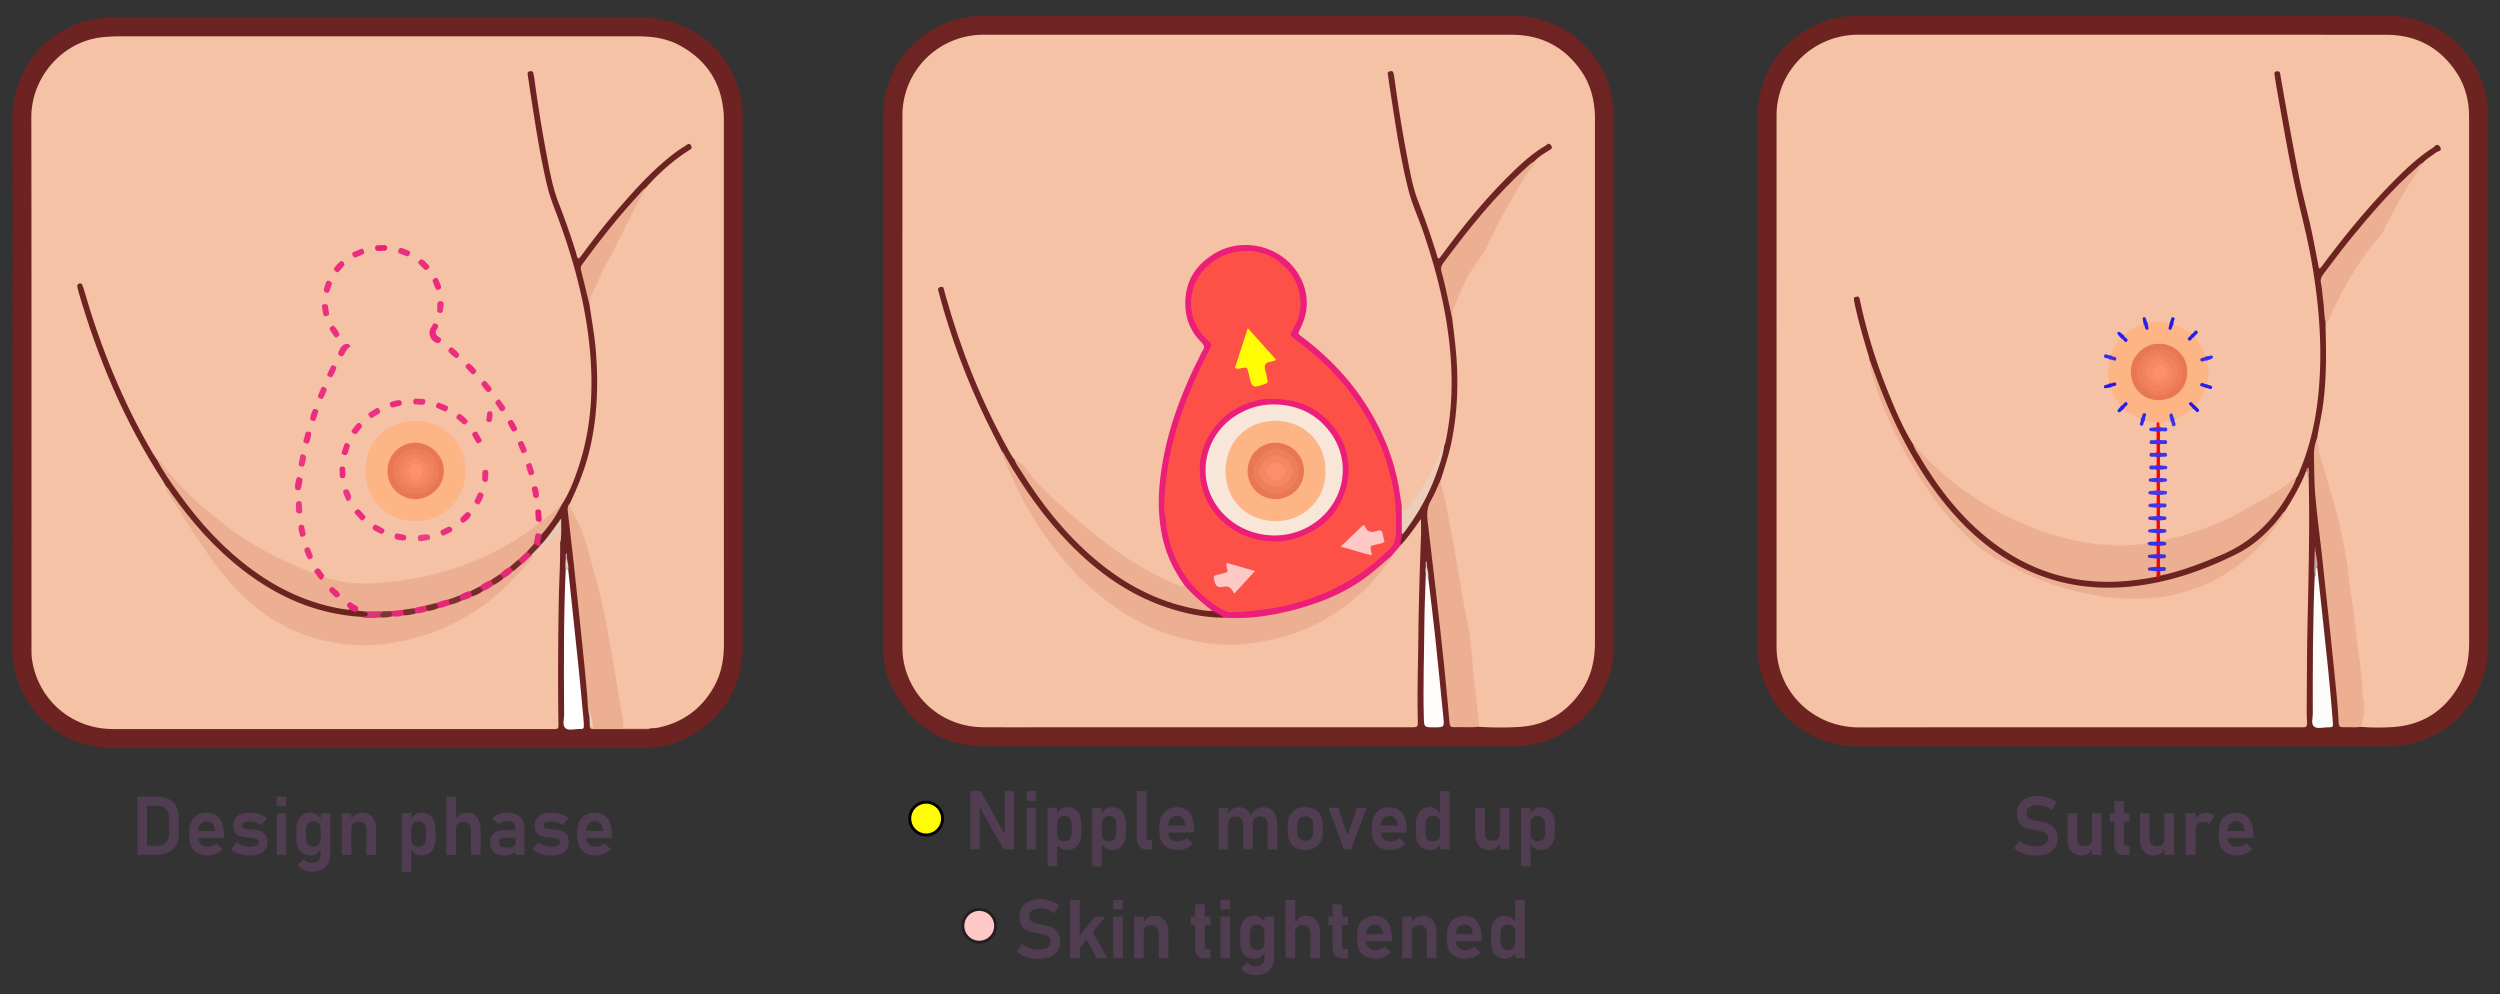<?xml version="1.0" encoding="UTF-8"?> <svg xmlns="http://www.w3.org/2000/svg" id="Layer_1" viewBox="0 0 858.01 341.26"><rect x="0" y="0" width="858.01" height="341.26" fill="#333333" stroke="none"/><defs><style>.cls-4{fill:#fc0000}.cls-11{fill:#ecaf91}.cls-13{fill:#ec2a7f}.cls-14{fill:#ec2b7f}.cls-15{fill:#ec2c80}.cls-16{fill:#ec2c7f}.cls-17{fill:#ec2d80}.cls-18{fill:#ec297e}.cls-19{fill:#ec3181}.cls-21{fill:#ec3281}.cls-23{fill:#ec3081}.cls-24{fill:#ec3080}.cls-25{fill:#ec2e80}.cls-26{fill:#f78a65}.cls-33{fill:#e87853}.cls-34{fill:#eb1e79}.cls-42{fill:#f5c2a6}.cls-50{fill:#fdc8c5}.cls-53{fill:#fdb585}.cls-68{fill:#e22a77}.cls-69{fill:#e42978}.cls-83{fill:#4131e9}.cls-98{fill:#513d51}</style></defs><path class="cls-98" d="M94.96 273.38h3.27v3.29h-3.27zM57.81 274.22c-1.16-.56-2.56-.84-4.19-.84h-6.48v20h6.46c1.66 0 3.07-.29 4.23-.87 1.16-.58 2.04-1.4 2.63-2.48.6-1.07.89-2.35.89-3.82v-5.67c0-1.51-.3-2.81-.91-3.88-.61-1.07-1.49-1.89-2.65-2.45Zm.17 12.1c0 1.25-.37 2.21-1.12 2.89-.75.68-1.8 1.02-3.16 1.02h-3.27v-13.7h3.27c1.36 0 2.41.34 3.16 1.02.75.68 1.12 1.64 1.12 2.89v5.89ZM74.22 279.81c-.87-.61-1.91-.91-3.13-.91-1.29 0-2.4.26-3.32.78-.92.52-1.62 1.28-2.1 2.28-.48 1-.72 2.21-.72 3.62v1.61c0 1.36.25 2.52.76 3.47.5.96 1.23 1.68 2.19 2.18.95.5 2.1.74 3.45.74.92 0 1.83-.19 2.73-.56.9-.37 1.72-.9 2.44-1.57l-2.15-2.01c-.42.37-.9.65-1.42.86-.53.21-1.06.31-1.6.31-1.06 0-1.89-.29-2.48-.87-.52-.52-.8-1.25-.86-2.17h8.88v-.94c0-1.63-.23-3.03-.68-4.18s-1.11-2.04-1.98-2.65ZM68 285.17c.04-1.01.3-1.8.8-2.37.54-.62 1.31-.93 2.3-.93.79 0 1.42.28 1.88.83.47.55.75 1.33.84 2.32v.15H68ZM89.26 285.12c-.7-.2-1.57-.35-2.63-.45-.04 0-.07-.01-.11-.01h-.1c-.07 0-.14-.02-.21-.02-.07 0-.14-.01-.21-.02-.71-.06-1.24-.13-1.62-.19-.37-.06-.68-.17-.93-.34s-.37-.4-.37-.72c0-.49.22-.85.67-1.1.45-.25 1.1-.37 1.97-.37.64 0 1.3.11 1.99.32.68.21 1.36.52 2.03.92l1.97-2.39c-.57-.4-1.17-.74-1.81-1.01s-1.3-.48-2-.62-1.41-.21-2.15-.21c-1.23 0-2.27.17-3.11.52-.84.34-1.48.85-1.92 1.53-.44.67-.65 1.5-.65 2.48 0 1.05.22 1.85.65 2.41.44.56.97.94 1.62 1.13.64.2 1.46.35 2.46.46h.22c.12.02.24.03.37.04.13 0 .25.02.37.03.71.06 1.25.13 1.64.21.39.07.71.21.97.41.26.2.39.49.39.89 0 .51-.26.91-.78 1.18-.52.27-1.28.41-2.28.41-.72 0-1.45-.13-2.21-.4s-1.5-.66-2.22-1.17l-1.99 2.48c.54.45 1.15.83 1.82 1.14.67.31 1.4.55 2.17.71.77.16 1.58.24 2.43.24 1.31 0 2.42-.18 3.32-.53.9-.35 1.58-.88 2.04-1.57.46-.69.69-1.54.69-2.55 0-1.15-.24-2.02-.73-2.62-.49-.6-1.08-1-1.77-1.2ZM94.96 279.11h3.27v14.28h-3.27zM110.04 280.93c-.36-.57-.8-1.04-1.31-1.39-.66-.45-1.4-.67-2.21-.67-1.01 0-1.87.24-2.59.71-.72.47-1.27 1.16-1.64 2.06-.38.9-.56 1.99-.56 3.25v2.72c0 1.27.19 2.35.57 3.24.38.89.94 1.58 1.66 2.05.73.47 1.61.71 2.63.71.89 0 1.65-.23 2.28-.68.5-.36.89-.83 1.18-1.38v1.74c0 .93-.27 1.64-.81 2.15s-1.28.76-2.21.76a3.457 3.457 0 0 1-2.74-1.33l-2.21 2.02c.49.72 1.16 1.29 2.04 1.68.87.4 1.86.6 2.96.6 1.32 0 2.45-.24 3.39-.73a4.97 4.97 0 0 0 2.15-2.13c.49-.94.74-2.06.74-3.37v-13.85h-3.29v1.83Zm0 7.07c0 .54-.1 1-.29 1.39-.19.39-.47.68-.84.89-.37.21-.81.31-1.33.31-.82 0-1.45-.26-1.9-.78-.45-.52-.67-1.25-.67-2.19v-2.7c0-.95.22-1.7.67-2.23.45-.53 1.08-.8 1.9-.8.52 0 .97.1 1.33.3.37.2.65.5.84.88.19.39.29.85.29 1.4v3.52ZM124.26 278.9c-.89 0-1.66.23-2.32.69-.52.36-.96.86-1.34 1.49v-1.97h-3.29v14.28h3.29v-8.83c0-.8.22-1.41.66-1.85.44-.44 1.06-.65 1.87-.65s1.49.23 1.95.7c.46.47.69 1.13.69 1.98v8.65h3.29v-8.67c0-1.85-.42-3.29-1.26-4.3-.84-1.01-2.02-1.52-3.54-1.52ZM147.27 279.6c-.72-.47-1.58-.7-2.59-.7-.81 0-1.54.23-2.21.68-.52.35-.95.83-1.31 1.41v-1.89h-3.29v20.08h3.29v-7.64c.3.58.7 1.05 1.21 1.4.63.43 1.38.64 2.24.64 1.02 0 1.89-.23 2.63-.7.73-.47 1.29-1.15 1.67-2.04.38-.89.57-1.97.57-3.23v-2.7c0-1.27-.19-2.36-.56-3.27-.38-.9-.92-1.59-1.64-2.06Zm-1.08 8.02c0 .94-.23 1.67-.67 2.19-.45.51-1.08.77-1.9.77-.52 0-.97-.1-1.33-.3-.37-.2-.65-.49-.84-.87s-.29-.84-.29-1.38v-3.55c0-.54.1-1 .29-1.39.19-.39.47-.68.84-.87.37-.2.81-.3 1.33-.3.82 0 1.45.26 1.9.79.45.53.67 1.27.67 2.24v2.68ZM160.13 278.9c-.89 0-1.66.23-2.32.69-.52.36-.96.86-1.34 1.47v-7.67h-3.29v20h3.29v-8.86c0-.79.22-1.4.66-1.83.44-.43 1.06-.65 1.87-.65s1.49.23 1.95.7c.46.47.69 1.13.69 1.98v8.65h3.29v-8.67c0-1.85-.42-3.29-1.26-4.3-.84-1.01-2.02-1.52-3.54-1.52ZM177.27 279.53c-.86-.42-1.9-.63-3.11-.63-1.11 0-2.12.18-3.03.54-.91.36-1.64.87-2.2 1.52l2.19 1.84c.42-.31.9-.55 1.43-.73s1.07-.26 1.62-.26c.86 0 1.53.22 2 .66.47.44.71 1.06.71 1.86v.61h-3.7c-1.65 0-2.89.35-3.71 1.06-.82.71-1.24 1.77-1.24 3.18 0 1.49.41 2.59 1.22 3.32.82.73 2.04 1.09 3.69 1.09.65 0 1.25-.08 1.8-.23.55-.15 1.02-.38 1.41-.68.21-.17.39-.36.53-.57v1.27h3.04v-9.17c0-1.12-.23-2.07-.68-2.87-.45-.79-1.11-1.4-1.97-1.82Zm-.38 9.99c0 .49-.25.84-.76 1.07-.51.23-1.29.34-2.33.34-.85 0-1.49-.14-1.91-.43-.42-.29-.63-.73-.63-1.33s.16-.99.49-1.27c.33-.27.81-.41 1.46-.41h3.69v2.02ZM192.72 285.12c-.7-.2-1.57-.35-2.63-.45-.04 0-.07-.01-.11-.01h-.1c-.07 0-.14-.02-.21-.02-.07 0-.14-.01-.21-.02-.71-.06-1.24-.13-1.62-.19-.37-.06-.68-.17-.93-.34s-.37-.4-.37-.72c0-.49.22-.85.67-1.1.45-.25 1.1-.37 1.97-.37.64 0 1.3.11 1.99.32.68.21 1.36.52 2.03.92l1.97-2.39c-.57-.4-1.17-.74-1.81-1.01s-1.3-.48-2-.62-1.41-.21-2.15-.21c-1.23 0-2.27.17-3.11.52-.84.34-1.48.85-1.92 1.53-.44.67-.65 1.5-.65 2.48 0 1.05.22 1.85.65 2.41.44.56.97.94 1.62 1.13.64.2 1.46.35 2.46.46h.22c.12.02.24.03.37.04.13 0 .25.02.37.03.71.06 1.25.13 1.64.21s.71.21.97.41c.26.2.38.49.38.89 0 .51-.26.91-.78 1.18-.52.27-1.28.41-2.28.41-.72 0-1.45-.13-2.21-.4s-1.5-.66-2.22-1.17l-1.99 2.48c.54.45 1.15.83 1.82 1.14.67.31 1.4.55 2.17.71.77.16 1.58.24 2.44.24 1.31 0 2.42-.18 3.32-.53.9-.35 1.58-.88 2.04-1.57s.69-1.54.69-2.55c0-1.15-.24-2.02-.73-2.62-.49-.6-1.08-1-1.77-1.2ZM210.05 286.64c0-1.63-.23-3.03-.68-4.18s-1.11-2.04-1.98-2.65c-.87-.61-1.91-.91-3.13-.91-1.29 0-2.4.26-3.32.78-.92.52-1.62 1.28-2.1 2.28-.48 1-.72 2.21-.72 3.62v1.61c0 1.36.25 2.52.76 3.47.5.96 1.23 1.68 2.19 2.18.95.5 2.1.74 3.45.74.92 0 1.83-.19 2.73-.56.9-.37 1.72-.9 2.44-1.57l-2.15-2.01c-.42.37-.9.65-1.42.86-.53.21-1.06.31-1.6.31-1.06 0-1.89-.29-2.48-.87-.52-.52-.8-1.25-.86-2.17h8.88v-.94Zm-8.88-1.47c.04-1.01.3-1.8.8-2.37.54-.62 1.31-.93 2.3-.93.79 0 1.42.28 1.88.83.47.55.75 1.33.84 2.32v.15h-5.82ZM344.85 286.33l-8.28-14.8h-3.58v19.98h3.2v-14.57l8.25 14.57h3.6v-19.98h-3.19v14.8zM352.35 277.25h3.27v14.28h-3.27zM352.35 271.53h3.27v3.29h-3.27zM368.91 277.74c-.72-.47-1.58-.7-2.59-.7-.81 0-1.54.23-2.21.68-.52.35-.95.83-1.31 1.41v-1.89h-3.29v20.08h3.29v-7.64c.3.58.7 1.05 1.21 1.4.63.43 1.38.64 2.24.64 1.02 0 1.89-.23 2.63-.7.73-.47 1.29-1.15 1.67-2.04.38-.89.57-1.97.57-3.23v-2.7c0-1.27-.19-2.36-.56-3.27-.38-.9-.92-1.59-1.64-2.06Zm-1.08 8.02c0 .94-.22 1.67-.67 2.19-.45.51-1.08.77-1.9.77-.52 0-.97-.1-1.33-.3-.37-.2-.65-.49-.84-.87-.19-.38-.29-.84-.29-1.38v-3.55c0-.54.1-1 .29-1.39.19-.39.47-.68.84-.87.37-.2.81-.3 1.33-.3.82 0 1.45.26 1.9.79.45.53.67 1.27.67 2.24v2.68ZM384.24 277.74c-.72-.47-1.58-.7-2.59-.7-.81 0-1.54.23-2.21.68-.52.35-.95.83-1.31 1.41v-1.89h-3.29v20.08h3.29v-7.64c.3.58.7 1.05 1.21 1.4.63.43 1.38.64 2.24.64 1.02 0 1.89-.23 2.63-.7.73-.47 1.29-1.15 1.67-2.04.38-.89.57-1.97.57-3.23v-2.7c0-1.27-.19-2.36-.56-3.27-.38-.9-.92-1.59-1.64-2.06Zm-1.08 8.02c0 .94-.22 1.67-.67 2.19-.45.51-1.08.77-1.9.77-.52 0-.97-.1-1.33-.3-.37-.2-.65-.49-.84-.87-.19-.38-.29-.84-.29-1.38v-3.55c0-.54.1-1 .29-1.39.19-.39.47-.68.84-.87.37-.2.81-.3 1.33-.3.82 0 1.45.26 1.9.79.45.53.67 1.27.67 2.24v2.68ZM393.71 288.13c-.17-.19-.26-.46-.26-.8v-15.8h-3.29v16.26c0 1.2.3 2.13.91 2.79.61.66 1.46.99 2.57.99h1.79v-3.15h-.98c-.32 0-.57-.09-.74-.28ZM407.18 277.96c-.87-.61-1.91-.91-3.13-.91-1.29 0-2.4.26-3.32.78-.92.52-1.62 1.28-2.1 2.28-.48 1-.72 2.21-.72 3.62v1.61c0 1.36.25 2.52.76 3.47.5.96 1.23 1.68 2.19 2.18.95.5 2.1.74 3.45.74.92 0 1.83-.19 2.73-.56.9-.37 1.72-.9 2.44-1.57l-2.15-2.01c-.42.37-.9.65-1.42.86-.53.21-1.06.31-1.6.31-1.06 0-1.89-.29-2.48-.87-.52-.52-.8-1.25-.86-2.17h8.88v-.94c0-1.63-.23-3.03-.68-4.18-.45-1.16-1.11-2.04-1.98-2.65Zm-6.22 5.36c.04-1.01.3-1.8.79-2.37.54-.62 1.31-.93 2.3-.93.79 0 1.42.28 1.88.83.47.55.75 1.33.84 2.32v.15h-5.82ZM436.13 277.74c-.73-.47-1.61-.7-2.63-.7-.89 0-1.7.25-2.43.76-.69.48-1.25 1.15-1.69 2.01-.37-.9-.91-1.59-1.63-2.06-.72-.47-1.57-.7-2.57-.7-.86 0-1.63.23-2.3.69-.53.37-.98.87-1.36 1.49v-1.98h-3.29v14.28h3.29v-8.83c0-.8.22-1.41.66-1.85.44-.44 1.06-.65 1.87-.65s1.48.25 1.93.75c.45.5.68 1.21.68 2.14v8.45h3.27v-8.58.02c0-.89.22-1.57.66-2.06.44-.48 1.05-.72 1.85-.72.84 0 1.49.25 1.95.75.46.5.69 1.21.69 2.14v8.45h3.29v-8.46c0-1.27-.19-2.36-.57-3.27-.38-.9-.94-1.59-1.66-2.06ZM451.22 277.76c-.9-.48-1.99-.72-3.25-.72s-2.35.24-3.25.72c-.9.48-1.59 1.18-2.06 2.1-.47.92-.71 2.03-.71 3.32v2.32c0 1.31.24 2.43.71 3.36s1.16 1.64 2.06 2.13c.9.49 1.99.73 3.25.73s2.35-.24 3.25-.73a4.88 4.88 0 0 0 2.06-2.11c.47-.92.71-2.03.71-3.34v-2.37c0-1.29-.24-2.4-.71-3.32a4.805 4.805 0 0 0-2.06-2.1Zm-.52 7.79c0 .96-.24 1.71-.72 2.24s-1.15.79-2.02.79-1.56-.26-2.03-.79-.71-1.27-.71-2.24v-2.37c0-.95.24-1.69.72-2.21s1.15-.78 2.02-.78 1.54.26 2.02.78.72 1.26.72 2.21v2.37ZM462.48 286.82l-3.22-9.57h-3.34l5.36 14.27h2.4l5.36-14.27h-3.34l-3.22 9.57zM480.11 277.96c-.87-.61-1.91-.91-3.13-.91-1.29 0-2.4.26-3.32.78-.92.52-1.62 1.28-2.1 2.28-.48 1-.72 2.21-.72 3.62v1.61c0 1.36.25 2.52.76 3.47.5.96 1.23 1.68 2.19 2.18.95.5 2.1.74 3.45.74.92 0 1.83-.19 2.73-.56.9-.37 1.72-.9 2.44-1.57l-2.15-2.01c-.42.37-.9.65-1.42.86-.53.21-1.06.31-1.6.31-1.06 0-1.89-.29-2.48-.87-.52-.52-.8-1.25-.86-2.17h8.88v-.94c0-1.63-.23-3.03-.68-4.18s-1.11-2.04-1.98-2.65Zm-6.22 5.36c.04-1.01.3-1.8.8-2.37.54-.62 1.31-.93 2.3-.93.79 0 1.42.28 1.88.83.47.55.75 1.33.84 2.32v.15h-5.82ZM494.25 279.08c-.36-.57-.8-1.04-1.31-1.39-.66-.45-1.4-.67-2.21-.67-1.01 0-1.87.24-2.59.71-.72.47-1.27 1.16-1.64 2.06-.38.9-.56 1.99-.56 3.25v2.72c0 1.27.19 2.35.57 3.24.38.89.94 1.58 1.66 2.05.73.47 1.61.71 2.63.71.89 0 1.65-.23 2.28-.68.5-.36.89-.83 1.18-1.38v1.83h3.29v-20h-3.29v7.55Zm0 7.07c0 .54-.1 1-.29 1.39-.19.39-.47.68-.84.89-.37.21-.81.31-1.33.31-.82 0-1.45-.26-1.9-.78-.45-.52-.67-1.25-.67-2.19v-2.7c0-.95.22-1.7.67-2.23.45-.53 1.08-.8 1.9-.8.52 0 .97.1 1.33.3.37.2.65.5.84.88.19.39.29.85.29 1.4v3.52ZM514.75 286.05c0 .82-.22 1.44-.66 1.88-.44.44-1.07.65-1.88.65s-1.45-.23-1.9-.69c-.45-.46-.67-1.12-.67-1.96v-8.68h-3.29V286c0 1.82.42 3.24 1.27 4.24.85 1 2.05 1.5 3.6 1.5.93 0 1.71-.25 2.35-.76.51-.4.9-.89 1.18-1.44v1.99h3.27v-14.28h-3.27v8.8ZM533.05 279.8c-.38-.9-.92-1.59-1.64-2.06-.72-.47-1.58-.7-2.59-.7-.81 0-1.54.23-2.21.68-.52.35-.95.83-1.31 1.41v-1.89h-3.29v20.08h3.29v-7.64c.3.58.7 1.05 1.21 1.4.63.43 1.38.64 2.24.64 1.02 0 1.89-.23 2.63-.7.73-.47 1.29-1.15 1.67-2.04.38-.89.57-1.97.57-3.23v-2.7c0-1.27-.19-2.36-.56-3.27Zm-2.72 5.96c0 .94-.22 1.67-.67 2.19-.45.51-1.08.77-1.9.77-.52 0-.97-.1-1.33-.3-.37-.2-.65-.49-.84-.87-.19-.38-.29-.84-.29-1.38v-3.55c0-.54.1-1 .29-1.39.19-.39.47-.68.84-.87.37-.2.81-.3 1.33-.3.82 0 1.45.26 1.9.79.45.53.67 1.27.67 2.24v2.68ZM703.23 282.81c-.83-.35-1.86-.65-3.1-.89-.05 0-.1-.02-.15-.03-.06 0-.11-.02-.15-.03-.04 0-.07-.02-.1-.02s-.07-.01-.1-.02c-.96-.19-1.71-.37-2.25-.54s-.98-.44-1.34-.8c-.36-.37-.54-.87-.54-1.5 0-.86.35-1.51 1.04-1.97.69-.46 1.67-.69 2.94-.69.76 0 1.54.14 2.34.43.8.28 1.58.7 2.35 1.25l1.6-2.71c-.65-.46-1.32-.84-2.01-1.15-.69-.31-1.4-.54-2.12-.7-.72-.16-1.44-.24-2.15-.24-1.52 0-2.82.23-3.91.7-1.08.47-1.91 1.15-2.48 2.05-.57.9-.85 1.98-.85 3.25 0 1.44.3 2.55.91 3.33.61.78 1.34 1.32 2.2 1.62.86.3 1.96.56 3.3.78l.25.04s.05.01.08.01.05 0 .08.01c.83.15 1.52.3 2.05.47.53.17.96.44 1.29.8.33.36.5.85.5 1.47 0 .88-.37 1.56-1.11 2.04-.74.48-1.78.72-3.12.72-1.07 0-2.09-.17-3.05-.5-.96-.33-1.82-.83-2.59-1.48l-1.75 2.63c.64.54 1.35 1 2.13 1.36.77.37 1.6.64 2.49.83.88.19 1.81.28 2.77.28 1.58 0 2.93-.23 4.04-.69 1.12-.46 1.97-1.14 2.56-2.03s.88-1.96.88-3.2v-.03c0-1.33-.28-2.38-.84-3.15-.56-.77-1.25-1.33-2.08-1.68ZM717.99 287.91c0 .82-.22 1.44-.66 1.88-.44.44-1.07.65-1.88.65s-1.45-.23-1.9-.69c-.45-.46-.67-1.12-.67-1.96v-8.68h-3.29v8.75c0 1.82.42 3.24 1.27 4.24.85 1 2.05 1.5 3.6 1.5.93 0 1.71-.25 2.35-.76.51-.4.9-.89 1.18-1.44v1.99h3.27v-14.28h-3.27v8.8ZM728.91 274.95h-3.29v4.15h-1.47v2.87h1.47v7.69c0 1.25.28 2.19.84 2.83.56.64 1.44.96 2.64.96h1.76v-3.15h-1.14c-.27 0-.47-.09-.61-.28-.14-.19-.21-.46-.21-.8v-7.24h1.95v-2.87h-1.95v-4.15ZM742.85 287.91c0 .82-.22 1.44-.66 1.88-.44.44-1.07.65-1.88.65s-1.45-.23-1.9-.69c-.45-.46-.67-1.12-.67-1.96v-8.68h-3.29v8.75c0 1.82.42 3.24 1.27 4.24.85 1 2.05 1.5 3.6 1.5.93 0 1.71-.25 2.35-.76.51-.4.9-.89 1.18-1.44v1.99h3.27v-14.28h-3.27v8.8ZM757.05 278.9c-.8 0-1.53.24-2.19.71-.52.37-.96.86-1.33 1.46v-1.97h-3.43v14.28h3.43v-8.56c0-.87.23-1.55.68-2.04.45-.49 1.09-.74 1.92-.74.42 0 .79.06 1.11.19.32.12.59.3.81.54l2.01-2.76c-.38-.37-.82-.64-1.32-.83-.5-.19-1.07-.28-1.69-.28ZM773.38 286.64c0-1.63-.23-3.03-.68-4.18s-1.11-2.04-1.98-2.65c-.87-.61-1.91-.91-3.13-.91-1.29 0-2.4.26-3.32.78-.92.52-1.62 1.28-2.1 2.28-.48 1-.72 2.21-.72 3.62v1.61c0 1.36.25 2.52.76 3.47.5.96 1.23 1.68 2.19 2.18.95.5 2.1.74 3.45.74.92 0 1.83-.19 2.73-.56.9-.37 1.72-.9 2.44-1.57l-2.15-2.01c-.42.37-.9.65-1.42.86-.53.21-1.06.31-1.6.31-1.06 0-1.89-.29-2.48-.87-.52-.52-.8-1.25-.86-2.17h8.88v-.94Zm-8.88-1.47c.04-1.01.3-1.8.8-2.37.54-.62 1.31-.93 2.3-.93.79 0 1.42.28 1.88.83.47.55.75 1.33.84 2.32v.15h-5.82ZM382.08 308.83h3.27v3.29h-3.27zM418.89 308.83h3.27v3.29h-3.27zM360.92 318.25c-.83-.35-1.86-.65-3.1-.89-.05 0-.1-.02-.15-.03-.06 0-.11-.02-.15-.03-.04 0-.07-.02-.1-.02s-.07-.01-.1-.02c-.96-.19-1.71-.37-2.25-.54-.54-.17-.98-.44-1.34-.8-.36-.37-.54-.87-.54-1.5 0-.86.35-1.51 1.04-1.97.69-.46 1.67-.69 2.94-.69.76 0 1.54.14 2.34.43.8.28 1.58.7 2.35 1.25l1.6-2.71c-.65-.46-1.32-.84-2.02-1.15-.69-.31-1.4-.54-2.12-.7-.72-.16-1.44-.24-2.15-.24-1.52 0-2.82.23-3.91.7-1.08.47-1.91 1.15-2.48 2.05-.57.9-.85 1.98-.85 3.25 0 1.44.3 2.55.91 3.33.61.78 1.34 1.32 2.2 1.62.86.3 1.96.56 3.3.78l.25.04s.05.01.08.01.06 0 .08.01c.83.15 1.52.3 2.05.47s.96.44 1.29.8c.33.36.5.85.5 1.47 0 .89-.37 1.56-1.11 2.04-.74.48-1.78.72-3.12.72-1.07 0-2.09-.17-3.05-.5-.96-.33-1.82-.83-2.59-1.48l-1.75 2.63c.64.54 1.35 1 2.13 1.36.77.37 1.6.64 2.49.83.88.19 1.81.28 2.77.28 1.58 0 2.93-.23 4.04-.69 1.12-.46 1.97-1.14 2.56-2.03s.88-1.96.88-3.2v-.03c0-1.33-.28-2.38-.84-3.15-.56-.77-1.25-1.33-2.08-1.68ZM379.41 314.55h-3.64l-5.2 6.68v-12.4h-3.29v20h3.29v-3.53l2.33-2.84 3.51 6.37h3.7l-5.1-8.92 4.4-5.36zM382.08 314.55h3.27v14.28h-3.27zM396.19 314.35c-.89 0-1.66.23-2.32.69-.52.36-.96.86-1.34 1.49v-1.97h-3.29v14.28h3.29v-8.83c0-.8.22-1.41.66-1.85.44-.44 1.06-.65 1.87-.65s1.49.23 1.95.7c.46.47.69 1.13.69 1.98v8.65h3.29v-8.67c0-1.85-.42-3.28-1.26-4.3-.84-1.01-2.02-1.52-3.54-1.52ZM413.45 310.4h-3.29v4.15h-1.47v2.87h1.47v7.69c0 1.25.28 2.19.84 2.83.56.64 1.44.96 2.64.96h1.76v-3.15h-1.14c-.27 0-.47-.09-.6-.28-.14-.19-.21-.46-.21-.8v-7.24h1.95v-2.87h-1.95v-4.15ZM418.89 314.55h3.27v14.28h-3.27zM433.96 316.38c-.36-.57-.8-1.04-1.31-1.39-.66-.45-1.4-.67-2.21-.67-1.01 0-1.87.24-2.59.71-.72.47-1.27 1.16-1.64 2.06-.38.9-.56 1.99-.56 3.25v2.72c0 1.27.19 2.35.57 3.24.38.89.94 1.58 1.66 2.05.73.47 1.61.71 2.63.71.89 0 1.65-.23 2.28-.68.5-.36.89-.83 1.18-1.38v1.74c0 .93-.27 1.64-.81 2.15s-1.28.76-2.21.76a3.457 3.457 0 0 1-2.74-1.33l-2.21 2.02c.49.72 1.16 1.29 2.04 1.68.87.4 1.86.6 2.96.6 1.32 0 2.45-.24 3.39-.73s1.66-1.2 2.15-2.13.74-2.06.74-3.37v-13.85h-3.29v1.83Zm0 7.07c0 .54-.1 1-.29 1.39-.19.39-.47.68-.84.89-.37.21-.81.31-1.33.31-.82 0-1.45-.26-1.9-.78-.45-.52-.67-1.25-.67-2.19v-2.7c0-.95.22-1.7.67-2.23.45-.53 1.08-.8 1.9-.8.52 0 .97.1 1.33.3.37.2.65.5.84.88.19.39.29.85.29 1.4v3.52ZM448.19 314.35c-.89 0-1.66.23-2.32.69-.52.36-.96.86-1.34 1.47v-7.67h-3.29v20h3.29v-8.86c0-.79.22-1.4.66-1.83.44-.43 1.06-.65 1.87-.65s1.49.23 1.95.7c.46.47.69 1.13.69 1.98v8.65h3.29v-8.67c0-1.85-.42-3.28-1.26-4.3-.84-1.01-2.02-1.52-3.54-1.52ZM460.63 310.4h-3.29v4.15h-1.47v2.87h1.47v7.69c0 1.25.28 2.19.84 2.83.56.64 1.44.96 2.64.96h1.76v-3.15h-1.14c-.27 0-.47-.09-.61-.28-.14-.19-.21-.46-.21-.8v-7.24h1.95v-2.87h-1.95v-4.15ZM475.03 315.26c-.87-.61-1.91-.91-3.13-.91-1.29 0-2.4.26-3.32.78-.92.52-1.62 1.28-2.1 2.28-.48 1-.72 2.21-.72 3.62v1.61c0 1.36.25 2.52.76 3.47.5.96 1.23 1.68 2.19 2.18.95.5 2.1.74 3.45.74.92 0 1.83-.19 2.73-.56.9-.37 1.72-.9 2.44-1.57l-2.15-2.01c-.42.37-.9.65-1.42.86-.53.21-1.06.31-1.6.31-1.06 0-1.89-.29-2.48-.87-.52-.52-.8-1.25-.86-2.17h8.88v-.94c0-1.63-.23-3.03-.68-4.18s-1.11-2.04-1.98-2.65Zm-6.22 5.36c.04-1.01.3-1.8.79-2.37.54-.62 1.31-.93 2.3-.93.79 0 1.42.28 1.88.83.47.55.75 1.33.84 2.32v.15h-5.82ZM488.21 314.35c-.89 0-1.66.23-2.32.69-.52.36-.96.86-1.34 1.49v-1.97h-3.29v14.28h3.29v-8.83c0-.8.22-1.41.66-1.85.44-.44 1.06-.65 1.87-.65s1.49.23 1.95.7c.46.47.69 1.13.69 1.98v8.65h3.29v-8.67c0-1.85-.42-3.28-1.26-4.3-.84-1.01-2.02-1.52-3.54-1.52ZM505.86 315.26c-.87-.61-1.91-.91-3.13-.91-1.29 0-2.4.26-3.32.78-.92.52-1.62 1.28-2.1 2.28-.48 1-.72 2.21-.72 3.62v1.61c0 1.36.25 2.52.76 3.47.5.96 1.23 1.68 2.19 2.18.95.5 2.1.74 3.45.74.92 0 1.83-.19 2.73-.56.9-.37 1.72-.9 2.44-1.57l-2.15-2.01c-.42.37-.9.65-1.42.86-.53.21-1.06.31-1.6.31-1.06 0-1.89-.29-2.48-.87-.52-.52-.8-1.25-.86-2.17h8.88v-.94c0-1.63-.23-3.03-.68-4.18s-1.11-2.04-1.98-2.65Zm-6.22 5.36c.04-1.01.3-1.8.79-2.37.54-.62 1.31-.93 2.3-.93.79 0 1.42.28 1.88.83.47.55.75 1.33.84 2.32v.15h-5.82ZM520.01 308.83v7.55c-.36-.57-.8-1.04-1.31-1.39a3.86 3.86 0 0 0-2.21-.67c-1.01 0-1.87.24-2.59.71-.72.47-1.27 1.16-1.64 2.06-.38.9-.56 1.99-.56 3.25v2.72c0 1.27.19 2.35.57 3.24.38.89.94 1.58 1.66 2.05.73.47 1.61.71 2.63.71.89 0 1.65-.23 2.28-.68.5-.36.89-.83 1.18-1.38v1.83h3.29v-20h-3.29Zm0 14.62c0 .54-.1 1-.29 1.39-.19.39-.47.68-.84.89-.37.21-.81.31-1.33.31-.82 0-1.45-.26-1.9-.78-.45-.52-.67-1.25-.67-2.19v-2.7c0-.95.22-1.7.67-2.23.45-.53 1.08-.8 1.9-.8.52 0 .97.1 1.33.3.37.2.65.5.84.88.19.39.29.85.29 1.4v3.52Z"></path><circle cx="336.08" cy="317.74" r="5.62" style="stroke:#231f20;stroke-miterlimit:10;fill:#fdc8c5"></circle><circle cx="317.86" cy="280.94" r="5.62" style="stroke:#000;stroke-miterlimit:10;fill:#fffc04"></circle><path d="M607.75 130.77V39.88c0-14.2 9.46-26.06 23.3-29.22 2.13-.49 4.29-.73 6.48-.73 60.67 0 121.35 0 182.02.01 14.61 0 26.84 10.25 29.42 24.57.37 2.06.49 4.17.49 6.27 0 60.03-.03 120.05.02 180.08.01 15.88-10.14 25.84-20.24 29.21-3.25 1.08-6.59 1.58-10 1.58-60.51 0-121.02.02-181.53 0-15.68 0-28.38-11.56-29.89-27.09-.09-.96-.07-1.94-.07-2.91v-90.89Z" style="stroke:#6d2421;stroke-miterlimit:10;stroke-width:9px;fill:#6d2421"></path><path class="cls-42" d="M784.11 175.58c2.82-4.44 5.45-8.98 7.37-13.9 1.31.19.28 1.42.86 1.93.4 16.56 0 33.11-.37 49.67-.23 10.01-.22 20.03-.3 30.05-.01 1.61.05 3.23.12 4.84.05 1.02-.36 1.5-1.41 1.44-.48-.03-.97 0-1.45 0-50.25 0-100.5-.06-150.75.04-12.66.03-22.43-7.64-26.35-17.18-1.36-3.32-2.1-6.78-2.1-10.38 0-60.83-.02-121.67 0-182.5 0-15.08 12.23-27.37 27.39-27.66h1.21c60.19 0 120.38-.01 180.56.01 10.39 0 18.55 4.34 24.26 13.06 2.85 4.36 4.16 9.24 4.23 14.45 0 .73.02 1.45.02 2.18 0 59.46 0 118.92.02 178.38 0 5.17-.63 10.17-3.18 14.74-5.06 9.08-12.76 14.17-23.19 14.79-3.53.21-7.09.22-10.64-.07-.27-.33-.37-.73-.33-1.13 1.31-11.21-1.22-22.14-2.52-33.15-1.14-9.68-2.09-19.39-4-28.98-1.78-8.96-4.56-17.63-7.06-26.39-.88-3.07-2.1-6.13-1.25-9.44.63-3.89 1.53-7.73 2.05-11.64 1.14-8.5 1.11-17.03.86-25.57-.02-.8 0-1.61 0-2.41 4.51-10.88 10.44-20.92 17.9-30.02 2.08-2.54 3.21-5.57 4.74-8.39 2.24-4.11 4.61-8.14 7.11-12.09 1.04-1.64 2.3-3.09 3.68-4.44 1.27-1.38 2.92-2.26 4.37-3.41.66-.52 2.51-.6 1.4-2.12-.98-1.35-1.85.1-2.56.55-4.31 2.75-8.07 6.19-11.69 9.76-9.34 9.21-17.65 19.3-25.49 29.79-.39.52-.77 1.03-1.18 1.53-.08.1-.28.12-.56.23-.61-3.16-1.22-6.29-1.82-9.42-1.46-7.69-3.68-15.2-5.18-22.88-2.19-11.16-4.19-22.35-6.15-33.55-.07-.4-.1-.8-.19-1.19-.13-.6-.59-.68-1.11-.64-.58.05-.9.36-.82.94.21 1.52.42 3.04.69 4.55 2.14 11.99 4.15 24 6.78 35.9 1.66 7.48 3.63 14.88 5 22.43 2.44 13.39 3.76 26.86 3.08 40.47-.55 11.1-2.41 21.96-6.66 32.32-.43 1.04-.74 2.14-1.48 3.02-2.16 2.84-5.22 4.56-8.19 6.28-9.13 5.29-18.3 10.52-28.54 13.48-3.09.9-6.17 1.85-9.37 2.32-.26-.01-.5-.09-.72-.24-.87-.8-.77-1.78-.51-2.78 1.2-.61 1.01-1.22-.02-1.82-.23-.8-.2-1.6-.04-2.41.13-.66 2.16-.81.52-1.95-.34-.8-.34-1.6-.05-2.41.32-.58 2.21-1.1.07-1.8-.63-.82-.8-1.72-.48-2.7.12-.19.27-.41.48-.46 1.83-.4.54-.8 0-1.19-.64-.82-.8-1.72-.48-2.71.32-.63 1.05-.57 1.55-.92-.51-.33-1.24-.25-1.56-.89-.25-.81-.21-1.62-.05-2.44.25-.71 1.03-.63 1.53-1-.24-.45-.85-.48-1.03-.98-.33-.81-.33-1.62 0-2.43.99-.61 1.37-1.23.03-1.89-.35-.8-.35-1.61-.06-2.42.32-.58 2.23-1.09.07-1.79-.64-.82-.8-1.73-.47-2.71.32-.63 1.06-.54 1.57-.89-.3-.46-1.01-.46-1.15-1.07-.27-2.57 1.56-2.17 3.09-2.19.15.02.34.02.44.11.94.87 1.36.41 1.57-.61 2.13-1.05 4.07-2.43 6.16-3.54.82.24 1.62.47.94-.89 1.01-2.16 2.29-4.16 3.51-6.2 1.38-.2.38-.83.23-1.31.04-2.45.39-4.91-.07-7.35-.67-.56 1.9-1.25-.08-1.76-1.42-2.19-2.7-4.47-4.07-6.7.29-.88.29-1.48-.91-.94-2.11-1.12-4.26-2.18-6.25-3.52-.12-1.39-.72-.47-1.17-.24-2.32.2-4.64-.02-6.96.14-.57.57-1.22-1.92-1.77.05-2.2 1.41-4.55 2.57-6.71 4.04-.64-.09-1.6-.53-.9.84-1 2.05-2.4 3.85-3.55 5.81-2.03.29-.21 1.17-.26 1.76a54.49 54.49 0 0 0-.07 7.34c-.01.16 0 .37-.12.45-1.19.88-.48 1.14.43 1.32 1.22 2.04 2.35 4.13 3.55 6.18-.18.75-.53 1.66.88.95 2.01 1.04 3.85 2.38 5.78 3.56.27 1.82 1.14-.05 1.66.26 1.32.24 2.85-.2 3.84 1.13.19.48.2.95 0 1.43-.2.54-.87.5-1.19.92.34.41 1 .39 1.21.93.19.81.27 1.62.03 2.43-.95.62-1.4 1.25-.03 1.92.35.81.35 1.62.04 2.44-.92.62-1.44 1.24-.04 1.92.36.81.35 1.62.04 2.44-.92.61-1.44 1.24-.05 1.93.23.83.23 1.67 0 2.5-.41.72-1.17.72-1.9.89.64.3 1.41.25 1.85.89.28.83.3 1.66.1 2.51-.28.66-.97.68-1.53.95.41.47 1.2.34 1.48.98.22.82.28 1.64.05 2.46-.29.66-.99.66-1.54.94.43.45 1.21.34 1.5.97.36.82.36 1.64.04 2.46-.29.66-1.01.65-1.55.95.46.42 1.23.33 1.52.99.21.83.22 1.65 0 2.47-.29.66-1.04.58-1.56.94.49.38 1.25.28 1.55.93.21.89.29 1.77-.09 2.64-.79.89-1.99.59-2.93 1.02-3.95.85-7.94 1.27-11.98 1.04-12.4-.73-24.14-4.03-35.3-9.4-11.44-5.5-21.73-12.63-30.43-21.96-1.16-1.24-1.87-2.82-3.03-4.07-3.55-5.69-6.12-11.86-8.62-18.05-3.98-9.87-7.17-20-9.4-30.41-.12-.55-.25-1.1-.39-1.64-.13-.48-.48-.6-.93-.5-.46.1-1.03.12-.97.81.05.56.16 1.11.28 1.66 1.26 5.99 2.98 11.86 4.76 17.72.16.54.26 1.09.39 1.64 1.41 5.8 3.47 11.38 5.75 16.88 4.82 11.61 11.15 22.35 18.53 32.52 9.05 12.48 21.26 20.43 35.51 25.73 9.85 3.67 19.97 6.13 30.44 6.12 13.82-.02 26.62-3.71 37.49-12.74 5.75-4.78 10.51-10.43 14.67-16.6Z"></path><path class="cls-11" d="M656.61 152.45c.59.14 1 .56 1.32 1.02 1.8 2.61 4.18 4.69 6.44 6.86 4.53 4.35 9.54 8.09 14.87 11.43 2.8 1.75 5.63 3.45 8.57 4.93 8.07 4.07 16.5 7.23 25.37 9 3.12.62 6.28 1.27 9.53 1.22 1.91-.03 3.81.71 5.74.41 2.85-.44 5.77-.22 8.58-.94 1.07.4 2.35.09 3.26 1.01.48.84.46 1.71.13 2.59-.32.63-.98.71-1.64.91.51.48 1.28.35 1.59.98.38.82.37 1.65.05 2.48-.3.66-1.01.67-1.61.95.44.44 1.21.29 1.51.9.25.63.27 1.23-.24 1.76-4.44.81-8.9 1.46-13.43 1.66-16.06.72-30.38-3.97-43.07-13.73-10.46-8.05-18.37-18.28-24.99-29.58-.73-1.24-1.63-2.4-1.99-3.84ZM795.26 150.37c.05 3.26 1.11 6.31 1.97 9.4 1.97 7.12 4.42 14.11 5.95 21.36 1.14 5.41 2.32 10.8 2.87 16.33.59 5.81 1.74 11.57 2.27 17.38.54 5.83 1.57 11.59 2.15 17.42.29 2.86.2 5.75.74 8.63.53 2.84-.17 5.75-.8 8.57-2.09.29-4.18.03-6.27.12-.99.04-1.46-.3-1.5-1.36-.24-5.97-.93-11.9-1.51-17.84-.7-7.06-1.47-14.12-2.22-21.17-.7-6.58-1.4-13.15-2.13-19.72-.73-6.57-1.63-13.13-2.19-19.71-.38-4.49-.29-9.03-.43-13.54-.06-2.04.28-4 1.11-5.87Z"></path><path class="cls-11" d="M784.11 175.58c-.05 1.5-1.15 2.46-1.94 3.52-2.62 3.56-5.26 7.13-8.48 10.18-5.48 5.2-11.62 9.35-18.72 12.11a59.595 59.595 0 0 1-15.39 3.75c-5.39.57-10.84.42-16.29-.24-5.78-.7-11.4-1.98-16.89-3.72-7.15-2.27-13.94-5.42-20.53-9.05-5.52-3.04-10.15-7.08-14.41-11.61-2.7-2.87-5.18-5.94-7.47-9.13-5.41-7.54-10.16-15.48-14.11-23.87-3.26-6.92-6.2-13.97-7.92-21.48-.18-.8-.39-1.56-.25-2.37 1.28 3.38 2.52 6.78 3.85 10.15 5.19 13.2 11.61 25.74 20.33 37.01 7.7 9.96 16.77 18.34 28.14 24 10.8 5.37 22.23 7.49 34.26 6.71 13.94-.9 26.87-5.22 39.25-11.36 6.03-2.99 10.87-7.5 15-12.78.49-.63.85-1.38 1.56-1.82Z"></path><path class="cls-11" d="M741.99 185.83c1.94-1.03 4.14-1.14 6.21-1.73 8.17-2.32 15.94-5.51 23.28-9.78 4.31-2.51 8.79-4.7 12.86-7.61 1.23-.88 2.17-2.2 3.71-2.64-.6 2.21-1.85 4.1-2.99 6.03-5.41 9.13-12.7 16.14-22.61 20.32-6.84 2.89-13.73 5.57-21.01 7.14-.35-.39-.37-.83-.22-1.31 1.04-.65.83-1.27-.06-1.87-.32-.79-.32-1.58-.04-2.37.47-.59 1.58-1.16.06-1.82-.61-.81-.78-1.7-.47-2.66.14-.78 1.84-.38 1.27-1.69ZM831.62 55.81c-1.84 2.82-3.72 5.61-5.49 8.47-1.44 2.32-2.85 4.67-4.07 7.12-1.29 2.59-2.87 5.01-3.99 7.71-.62 1.49-2.03 2.65-3.08 3.97-5.16 6.52-9.48 13.56-13.17 21-.78 1.58-1.43 3.24-2.19 4.83-.34.71-.57 1.54-1.45 1.84-.66-2.51-.44-5.12-.86-7.67-.31-1.91-.3-3.88-.73-5.76-.35-1.5.14-2.4 1.03-3.56 3.09-4.04 6.11-8.13 9.33-12.07 6.9-8.45 14.03-16.69 22.22-23.95.78-.69 1.46-1.52 2.45-1.94Z"></path><path d="M795.27 194.65c1.25 11.63 2.54 23.26 3.74 34.9.62 6.02 1.13 12.05 1.62 18.09.16 1.95.07 2-1.93 1.99-1.52-.01-3.39.61-4.48-.27-1.16-.93-.46-2.88-.46-4.36-.03-15.66-.01-31.32.64-46.98.79-.99-.7-2.58.87-3.37Z" style="fill:#fcfcfb"></path><path d="M795.27 194.65c-.6.48-.42 1.17-.47 1.79-.04.55.07 1.14-.4 1.58-.28-2.89-.05-5.78.03-8.67.11-.3.23-.29.35 0 .04 1.78.85 3.5.5 5.31Z" style="fill:#c8a298"></path><path d="M741.31 196.06c.05.5.09.99.14 1.49-.28.73-.7.98-1.36.39l.09-1.88c.38-.36.76-.36 1.13 0Z" style="fill:#fb0000"></path><path d="M792.35 163.61c-.61-.5.01-1.55-.86-1.93-.05-.5.09-.91.82-1.24.23 1.1.23 2.13.04 3.17Z" style="fill:#b88d84"></path><path d="m794.77 189.34-.18-.02-.17.02c-.1-.54-.13-1.07.12-1.64.45.55.28 1.1.23 1.63Z" style="fill:#8e5550"></path><path class="cls-53" d="M744.94 144.52c-.54.05-1.08.18-1.62.13-1.47-.13-1.97.55-1.75 1.92-.16.14-.35.19-.56.14-.53-.36-.32-1.15-.88-1.49-1.14-1.05-2.79-.14-3.98-1.02-.21-.93-.83-.64-1.4-.46-2.26-.6-4.03-2.02-5.8-3.45.05-.72-.27-1.07-1.01-1.01-1.56-1.9-2.92-3.91-3.5-6.35.45-.63.29-1.08-.42-1.37-.8-2.73-.63-5.45.02-8.17.78-.26.94-.71.44-1.38.57-2.31 2.01-4.11 3.45-5.9.73.05 1.06-.29 1.01-1.02 1.96-1.79 4.18-3.14 6.74-3.89.71.69 1.12.38 1.38-.41 2.53-.34 5.07-.46 7.6 0q.41 1.02 1.26.44c2.28.74 4.31 1.93 6.18 3.41-.07.75.32 1.04 1.02 1 1.69 2.01 3.18 4.14 3.92 6.71-.87.78-.36 1.14.43 1.41.73 2.71.59 5.43-.01 8.14-.44.31-1.2.51-.44 1.25-.71 2.29-2.04 4.24-3.46 6.13-.8-.14-1.06.26-.98.99-1.93 1.48-3.81 3.07-6.31 3.54-1.21-1.2-.87.53-1.35.71Z"></path><path d="M740.17 169.89c-.79-.07-1.58-.1-2.36-.22-.3-.04-.59-.31-.47-.68.06-.19.29-.43.46-.45.78-.1 1.57-.13 2.36-.18.38-.31.76-.33 1.14 0 .63.05 1.25.08 1.87.14.34.03.59.23.59.6s-.29.56-.6.6c-.62.09-1.25.12-1.87.18-.38.27-.75.31-1.13 0Z" style="fill:#4838e8"></path><path class="cls-83" d="M740.17 182.97c-.86-.08-1.72-.13-2.58-.26-.16-.02-.38-.33-.38-.5 0-.18.22-.49.38-.51.85-.12 1.72-.16 2.58-.23.38-.28.75-.22 1.13 0 .55.04 1.1.09 1.64.13.38.03.58.29.58.61s-.23.57-.59.61c-.55.05-1.09.1-1.64.16-.37.28-.75.32-1.12 0ZM741.3 150.97c.8.49 2.49-.61 2.47.88-.01.98-1.63.29-2.46.63-.38.34-.76.31-1.14 0-.81-.34-2.4.36-2.42-.63-.03-1.48 1.64-.38 2.42-.87.38-.37.75-.38 1.13 0Z"></path><path d="M741.2 146.59c.13.07.26.07.38 0 .7.54 2.34-.53 2.25.92-.06 1.01-1.52.27-2.3.57-.07.03-.16.03-.24.05-.37.23-.75.29-1.13 0-.72-.07-1.44-.1-2.15-.22-.17-.03-.39-.33-.4-.51 0-.18.22-.49.39-.52.71-.13 1.43-.18 2.15-.25.34-.3.69-.3 1.04-.02Z" style="fill:#4131ea"></path><path d="M741.99 185.83c.31.05.61.09.92.14.36.05.58.29.57.61 0 .32-.23.57-.58.6-.54.06-1.08.11-1.61.16-.37.29-.74.32-1.11 0-.64-.04-1.28-.1-1.91-.11-.62 0-1.11-.16-1.23-.86.93-.86 2.13-.19 3.14-.54.38-.36.77-.29 1.15 0h.67Z" style="fill:#3f2de4"></path><path d="M740.17 174.25c-.78-.07-1.57-.1-2.35-.22-.3-.04-.59-.3-.47-.67.06-.19.29-.42.46-.45.78-.1 1.57-.13 2.36-.18.38-.31.76-.33 1.13 0 .75.34 2.22-.36 2.25.64.05 1.39-1.53.41-2.25.87-.38.37-.76.36-1.14 0Z" style="fill:#4433e8"></path><path d="M740.17 165.52c-.79-.07-1.59-.12-2.37-.25-.17-.03-.4-.34-.4-.52s.23-.5.39-.53c.79-.12 1.58-.15 2.38-.22.38-.28.75-.22 1.13 0 .7.06 1.41.1 2.11.22.16.03.37.34.37.52s-.22.49-.39.52c-.69.13-1.4.18-2.1.26-.37.28-.75.32-1.12 0Z" style="fill:#4334e9"></path><path class="cls-83" d="M740.17 156.84c-.82-.35-2.43.36-2.45-.63-.03-1.49 1.66-.38 2.45-.88.38-.37.76-.38 1.14 0 .78.49 2.46-.59 2.43.88-.02.97-1.61.3-2.43.63-.38.33-.76.31-1.13 0Z"></path><path d="M741.3 177.1c.55.04 1.11.07 1.66.14.33.04.59.23.58.61-.01.36-.24.57-.6.61-.55.06-1.1.11-1.65.16-.37.28-.75.32-1.12 0-.8-.07-1.61-.1-2.4-.21-.32-.04-.56-.28-.5-.68.04-.29.27-.43.49-.45.8-.08 1.61-.12 2.41-.17.38-.31.75-.33 1.13 0Z" style="fill:#4232e8"></path><path d="M740.17 161.2c-.84-.35-2.48.36-2.5-.63-.02-1.49 1.69-.39 2.5-.88.38-.37.76-.38 1.14 0 .71.08 1.42.16 2.13.26.28.04.37.27.39.52a.49.49 0 0 1-.39.53c-.71.1-1.43.14-2.14.2-.38.22-.75.28-1.13 0Z" style="fill:#4233e9"></path><path d="M724.49 122.02c.13.08.25.18.39.24.59.24 1.7.19 1.42 1.07-.3.96-1.17.05-1.79.08-.15 0-.31 0-.46-.01-.48-.74-2.35-.09-1.88-1.46.3-.85 1.5.21 2.31.08Z" style="fill:#362dec"></path><path d="M757.49 123.76c-.79-.25-1.98.92-2.29-.11-.35-1.18 1.37-.61 1.85-1.3l1.89-.33c.3-.05.42.17.51.39.11.27-.01.51-.22.61-.57.28-1.16.5-1.74.74Z" style="fill:#362bec"></path><path d="M724.04 131.57c.77.31 1.94-.93 2.24.1.31 1.07-1.3.65-1.82 1.27-.55.09-1.1.17-1.64.28-.34.07-.62.08-.73-.33-.11-.38.11-.61.42-.73.51-.2 1.1-.18 1.54-.59Z" style="fill:#221bef"></path><path d="M734.76 143.74c.12-.2.26-.4.35-.62.23-.54.16-1.55 1.02-1.28.91.28.06 1.07.09 1.64.01.24-.04.48-.06.72-.12.2-.26.39-.35.6-.23.53-.1 1.54-1 1.26s-.07-1.06-.11-1.61c-.02-.23.04-.47.06-.71Z" style="fill:#3027ed"></path><path d="M744.94 144.52c-.12-.61-.23-1.22-.35-1.84-.06-.34.04-.62.36-.76.38-.17.57.13.74.38.29.46.16 1.09.6 1.5 0 .08.02.16 0 .24-.17.77 1.05 1.9-.19 2.24-.99.27-.53-1.3-1.17-1.76Z" style="fill:#3d31ea"></path><path d="M745.93 111.23c-.24.58-.45 1.17-.72 1.73-.1.22-.37.28-.61.19-.23-.08-.39-.24-.33-.52.13-.61.27-1.23.4-1.84.08-.22.14-.45.25-.65.27-.49.17-1.52 1.02-1.22.84.3.09 1.06.04 1.61-.02.23-.03.46-.05.7Z" style="fill:#1f1af2"></path><path d="M737.07 110.8c.1.63.2 1.25.31 1.88.05.31-.14.42-.37.49-.25.08-.47 0-.62-.22-.37-.52-.22-1.26-.71-1.74-.09-.54-.19-1.07-.28-1.6-.06-.33-.02-.62.36-.74.39-.12.57.16.72.43.27.47.14 1.1.58 1.5Z" style="fill:#2620f1"></path><path d="M753.13 115.64c-.87.1-1.21 1.99-2.15 1.01-.65-.67.93-1.2 1.14-2.01.81-.11 1.16-1.81 1.98-1 .82.81-.84 1.2-.96 2Z" style="fill:#251ff0"></path><path d="M728.94 115.1c.09.87 1.99 1.21.99 2.15-.73.68-1.16-.97-1.99-1.14-.35-.42-.69-.84-1.04-1.26-.21-.26-.34-.51-.04-.8.29-.29.54-.19.8.03.42.34.85.67 1.28 1.01Z" style="fill:#261ff0"></path><path d="M757.04 133.15c-.61-.53-2.19-.35-1.92-1.19.36-1.15 1.53.02 2.36-.05.59.41 1.96.28 1.73 1.11-.35 1.24-1.43-.13-2.17.14Z" style="fill:#241ef2"></path><path d="M727.96 139.28c.83-.18 1.29-1.82 1.99-1.17.97.91-.87 1.31-.98 2.18l-1.24 1.03c-.26.21-.52.33-.8.03-.28-.29-.18-.55.02-.81.33-.42.68-.84 1.01-1.25Z" style="fill:#251ff1"></path><path d="M752.6 140.27c-.2-.84-1.86-1.34-1.22-2.01.95-.99 1.29.96 2.2 1.03.2.73 1.63 1.19 1.03 1.85-.89.97-1.22-.79-2.02-.86Z" style="fill:#1e18f2"></path><path class="cls-4" d="M741.31 155.33a1.6 1.6 0 0 1-1.14 0v-2.86h1.14v2.85ZM741.3 177.1h-1.13v-2.85a1.6 1.6 0 0 1 1.14 0v2.85ZM741.31 159.69a1.6 1.6 0 0 1-1.14 0v-2.85h1.13v2.85ZM741.31 172.73h-1.13v-2.84h1.13v2.84ZM740.17 148.11h1.13v2.86c-.38.14-.75.14-1.13 0v-2.86ZM740.17 165.52h1.12c0 .95.01 1.9.02 2.85h-1.14v-2.85ZM741.33 185.82h-1.15v-2.86h1.12c.01.95.02 1.9.04 2.85ZM740.17 161.2h1.13v2.81h-1.13v-2.8ZM740.17 178.61h1.12v2.86h-1.13v-2.86Z"></path><path d="M741.2 146.59c-.34.19-.69.12-1.04.02 0-.46-.01-.92-.02-1.38.61-.51.96-.41.99.43.01.31.05.62.07.93Z" style="fill:#fc0b08"></path><path d="M741.31 196.06c-.38-.14-.76-.14-1.13 0-.88-.08-1.76-.13-2.64-.25-.16-.02-.39-.34-.39-.52s.23-.5.39-.52c.87-.12 1.76-.16 2.64-.23.38-.31.76-.33 1.13 0 .67.31 1.97-.33 2.02.64.07 1.31-1.36.47-2.02.87Z" style="fill:#3e2de3"></path><path d="M741.3 190.19c.68.31 2-.34 2.05.63.07 1.32-1.38.47-2.05.88-.38.37-.76.37-1.14 0-.88-.08-1.76-.13-2.63-.25-.16-.02-.39-.34-.39-.52s.23-.5.39-.52c.87-.11 1.76-.16 2.64-.23.38-.32.75-.34 1.13 0Z" style="fill:#3c2ce3"></path><path class="cls-4" d="M740.17 191.7a1.6 1.6 0 0 1 1.14 0v2.85h-1.14v-2.85ZM741.3 190.19h-1.13v-2.86h1.11c0 .95.01 1.9.02 2.86Z"></path><path class="cls-33" d="M741 118c4.5-.26 9.72 3.58 9.69 9.58-.03 5.88-4.26 9.63-9.56 9.74-5.46.11-9.64-3.81-9.82-9.7-.15-5.03 4.57-9.87 9.69-9.61Z"></path><path d="M741.04 119.95c5.26.01 7.72 3.89 8.13 8.28.31 3.27-4.45 7.67-8.03 7.66-3.69-.01-7.92-3.89-7.91-7.89 0-4.55 4.23-8.63 7.81-8.04Z" style="fill:#ed7e58"></path><path d="M740.57 134c-3.49-.04-5.42-2.59-5.36-7.08.03-2.84 2.74-5.27 5.74-5.25 3.57.02 6.76 3.44 6.59 5.83-.23 3.21-2.88 6.92-6.96 6.5Z" style="fill:#f2835e"></path><path class="cls-26" d="M740.94 132.07c-2.01-.02-4.22-2.03-4.21-3.84 0-2.72 2.03-5.04 4.46-5.11 1.76-.05 4.41 2.82 4.43 4.8.03 2.42-1.95 4.17-4.68 4.15Z"></path><path d="M743.87 127.88c.04 1.18-1.39 2.54-2.72 2.58-1.2.04-2.55-1.44-2.53-2.77.02-.87 1.63-2.72 2.41-2.76 1.07-.05 2.79 1.74 2.84 2.95Z" style="fill:#fc906c"></path><path d="M8.79 131.35c0-30.3.12-60.59-.05-90.89-.08-13.7 9.65-26.52 23.76-29.34 2.3-.46 4.63-.66 6.98-.66 60.03 0 120.05.03 180.08-.02 15.09-.01 24.72 9.06 28.56 18.37 1.37 3.31 2.18 6.75 2.24 10.35.01.65.03 1.29.03 1.94v180.56c0 11.93-5.2 20.93-15.51 26.91-4.27 2.48-8.97 3.62-13.9 3.62-60.91.01-121.83.05-182.74-.01-17.25-.02-29.53-14.44-29.48-29.46.1-30.46.03-60.92.03-91.37Z" style="stroke-miterlimit:10;stroke-width:9px;fill:#6d2322;stroke:#6d2322"></path><path class="cls-42" d="M192.24 185.99c.09 6.79-.35 13.56-.47 20.34-.23 13.65-.31 27.3-.13 40.96.04 3.2.34 2.92-2.78 2.92H38.82c-14.04 0-25.53-9.73-27.79-23.55-.22-1.35-.23-2.74-.23-4.11-.01-60.76.05-121.51-.05-182.27-.02-13.94 10.99-26.58 25.32-27.6 1.61-.11 3.23-.21 4.84-.21 59.22-.01 118.44 0 177.67-.01 5.15 0 10.16.64 14.76 3.16 9.49 5.2 14.51 13.23 15.07 24.04.03.64.02 1.29.02 1.94 0 59.87 0 119.74.02 179.61 0 5.11-.89 9.96-3.39 14.45-4.27 7.65-10.74 12.31-19.3 14.1-.78.16-1.6.13-2.41.18-2.89.37-5.79.04-8.68.19-1.56.08-1.3-1.02-1.45-1.93-2.58-15.67-4.82-31.41-8.67-46.85-1.44-5.79-3.11-11.52-4.81-17.24-.83-2.8-2.47-5.24-3.67-7.89-.49-1.09-1.18-2.16-.48-3.42 2.65-5.62 4.99-11.34 6.52-17.39 2.9-11.47 3.32-23.1 2.4-34.83-.42-5.39-1.44-10.7-2.18-16.04-.42-1.47-.15-2.89.48-4.21a830.512 830.512 0 0 1 16.02-31.66c.83-1.56 1.83-3.02 2.96-4.39 4.16-4.65 8.76-8.8 13.97-12.25.4-.27.82-.52 1.22-.78.7-.46.32-.97.06-1.46-.31-.58-.75-.47-1.2-.17-1.28.85-2.6 1.64-3.82 2.55-6.51 4.85-12.07 10.7-17.42 16.76-5.24 5.93-10.16 12.13-14.85 18.5-.33.45-.69.88-1.04 1.31-.9-.39-.78-1.26-.98-1.9-1.78-5.78-3.79-11.49-5.98-17.12-2.24-5.75-3.24-11.81-4.37-17.83-1.56-8.32-2.89-16.69-4.01-25.08-.06-.48-.22-.95-.27-1.43-.07-.68-.35-1-1.08-.94-.92.08-1 .63-.89 1.35.46 3.03.9 6.06 1.37 9.09 1.51 9.64 3.01 19.28 5.28 28.79.71 2.99 1.75 5.86 2.84 8.73 5.07 13.3 9.07 26.9 11.05 41.02 2.23 15.93 1.96 31.71-3.2 47.14-1.48 4.43-3.16 8.79-5.76 12.73-1.4 1.82-2.9 3.55-4.83 4.84-.78.52-1.5.97-2.24-.02-.43-.65-.13-1.57-.79-2.2-.96 1.44.35 2.4.7 3.54-.51 1.52-1.89 2.17-3.05 2.98-13.1 9.21-27.61 14.83-43.46 17.22-6.02.91-12.04 1.13-18.08.89-3.34-.13-6.76-.44-9.74-2.32-1.04-.73-1.3-3.34-3.45-1.42-.93.37-1.72-.09-2.54-.42-12.76-5.1-24.46-11.92-34.9-20.9-5.52-4.74-10.58-9.9-15.09-15.61-.5-.64-1.01-1.26-1.65-1.76-2.51-2.9-4.09-6.38-5.84-9.72-8.04-15.33-14.53-31.29-19.24-47.96-.17-.61-.27-1.25-.95-1.92-.28.98.1 1.7.3 2.41 4.35 15.33 10.19 30.08 17.38 44.3 3.42 6.77 7.12 13.38 11.37 19.68.41.6.75 1.24.89 1.97.38 2.62 2.27 4.42 3.6 6.5 5.31 8.29 10.43 16.7 16.72 24.33 10.94 13.29 24.77 21.38 41.99 22.82 15.48 1.29 29.74-2.92 42.77-11.29 7.06-4.53 13.11-10.19 18.25-16.82.55-.7 1.17-1.33 1.79-1.97 2.43-2.1 4.92-4.14 7.31-6.28.63-.56 1.26-1.6 2.17-1.1.73.4.23 1.48.31 2.25.03.24-.06.47-.16.7Z"></path><path class="cls-11" d="M185.93 178.12c.59.39.99.14 1.47-.29 1.74-1.54 3.53-3.04 5.3-4.55-1.76 3.71-4.09 7.04-6.8 10.11-2.2.26-1.69 2.35-2.41 3.6-.54.99-1.39 1.72-2.15 2.52-1.09 1.06-2.14 2.16-3.42 3-.93.72-1.66 1.67-2.6 2.37-1.17.74-2.33 1.49-3.32 2.47-1.06.78-2.14 1.53-3.33 2.11-1.41.61-2.7 1.45-3.96 2.33-.96.61-1.94 1.18-3.03 1.51-1.37.25-2.53.97-3.76 1.56-1.31.55-2.65 1-4 1.4-1.52.32-2.96.87-4.43 1.36-1.07.26-2.12.56-3.2.78-1.33.38-2.7.58-4.05.89-1.27.24-2.54.55-3.85.54-1.31.16-2.59.53-3.93.47-.8.03-1.59.02-2.39.03-2.35.25-4.7.27-7.04-.03-.62 0-1.24-.05-1.82-.27-.57-.24-.66-.86-1.03-1.26-.49-.51-1.03-1.18-1.78-1-.76.19.04 1.21-.59 1.62-1.1.58-2.2.24-3.31.04-12.76-2.34-23.91-8.08-33.92-16.18-11.35-9.19-20.21-20.51-27.9-32.81-.48-.77-1.3-1.53-.75-2.63 1.58.69 2.15 2.33 3.22 3.5 3.31 3.6 6.39 7.37 10.12 10.61 4.31 3.74 8.62 7.44 13.28 10.74 2.95 2.09 6.01 4.04 9.17 5.77 5.37 2.93 10.9 5.55 16.57 7.85.54.22 1.08.29 1.65.27 1.25-.13 1.8 2.17 3.36.98.73 1.19 2.05 1.13 3.17 1.43 5.84 1.56 11.87 1.44 17.74.88 11.2-1.05 22.13-3.51 32.51-8.14 6.79-3.03 13.16-6.69 19.15-11.07.59-.43 1.19-.82 1.51-1.5-.01-.43.13-.77.54-.97ZM195.57 172.79c0 .65.12 1.27.45 1.86.35.63.62 1.32.98 1.94 2.69 4.64 4.21 9.71 5.54 14.86 1.26 4.9 2.83 9.72 3.88 14.67 1.37 6.42 2.65 12.87 3.71 19.35.87 5.29 1.88 10.56 2.68 15.87.42 2.75 1.22 5.46 1.12 8.59h9.4c-.5.33-1.07.32-1.63.32-5.97 0-11.94-.03-17.9-.01-.97 0-1.61-.16-1.37-1.32 1.14-1.4-.33-2.98.32-4.45-.38.35.08.97-.47 1.21-.68-2.35-.55-4.8-.76-7.19-1.03-11.98-2.41-23.91-3.62-35.87-.92-9.07-1.98-18.12-3.03-27.17-.12-1.04-.06-1.91.71-2.65Z"></path><path d="M195.02 195.59c1.18 11.08 2.37 22.16 3.52 33.24.62 6.02 1.16 12.06 1.73 18.09.05.56.09 1.13.1 1.69.02 1.54 0 1.61-1.63 1.58-1.6-.03-3.59.68-4.7-.3-1.14-1.02-.42-3.05-.43-4.63-.11-16.56-.2-33.12.54-49.67.29-.3.58-.3.87 0Z" style="fill:#fff"></path><path class="cls-11" d="M221.77 64.26c-4.71 8.15-8.49 16.79-13.01 25.04-2.16 3.94-3.93 8.09-5.83 12.17-.44.94-.63 1.99-.62 3.05-.97-3.97-1.92-7.95-2.93-11.91-.29-1.14.4-1.82.96-2.59 5.73-7.89 11.8-15.5 18.41-22.67.98-1.06 1.81-2.26 3.03-3.08Z"></path><path d="M192.24 185.99c-.07-.86-.13-1.72-.22-2.87-3.12 2.63-5.9 5.36-9.06 7.61-.17.19-.36.21-.56.06a.945.945 0 0 1-.06-.64c.51-.96 1.38-1.61 2.11-2.37.37-.35.77-.66 1.25-.85 2.44-2.64 4.43-5.62 6.91-9.01-.07 3.1.22 5.6-.37 8.09Z" style="fill:#e9cab7"></path><path d="M185.7 186.92c-.09.38-.34.62-.68.78-.79.02-1.42-.26-1.88-.91.15-.79.28-1.59.44-2.37.34-1.58.44-1.62 2.32-1.02.07 1.18-.93 2.3-.2 3.52Z" style="fill:#e12e78"></path><path d="M202.27 245.67c.06-.69.12-1.39.19-2.08.28 2.03 1.05 3.98.96 6.27-.45-.43-.72-.69-.99-.95-.05-1.08-.1-2.16-.16-3.24Z" style="fill:#ead2c3"></path><path d="M195.02 195.59h-.87c-.22-1.29-.08-2.58 0-3.87.14-.23.28-.24.44-.02.24 1.29.64 2.56.42 3.9Z" style="fill:#dccbca"></path><path d="M194.6 191.69c-.15 0-.29 0-.44.02-.07-.64-.12-1.27.17-2.06.38.74.33 1.39.27 2.04Z" style="fill:#bd9f9e"></path><path class="cls-11" d="M182.43 190.7c.18 0 .36.02.54.03-3.22 4.24-6.71 8.26-10.66 11.83-4.25 3.84-8.89 7.17-13.93 9.93-6.48 3.55-13.35 6.04-20.56 7.59-6.03 1.29-12.17 1.63-18.26 1.11-10.89-.92-20.87-4.72-29.7-11.16a65.17 65.17 0 0 1-9.82-8.86c-7.74-8.54-13.58-18.36-19.76-27.96-.79-1.22-1.6-2.42-2.42-3.61-.56-.81-1.04-1.64-.89-2.68 1.22-.06 1.59.97 2.11 1.73 5.57 8.17 12.12 15.51 19.42 22.12 11.93 10.81 25.69 18 41.84 20.1 1.28.17 2.58.02 3.85.34 2.09.41 4.2.05 6.29.18 1.33.04 2.62-.33 3.94-.44 1.3-.07 2.62.02 3.9-.31 1.4-.18 2.8-.44 4.19-.66 1.35-.16 2.68-.45 4-.75 1.31-.23 2.56-.67 3.83-1.04 1.27-.25 2.49-.7 3.72-1.11 1.33-.4 2.64-.88 3.96-1.32 1.29-.41 2.52-.99 3.78-1.48 1.22-.53 2.39-1.15 3.56-1.76 1.28-.58 2.51-1.25 3.67-2.05 1.17-.74 2.32-1.53 3.47-2.3 1.07-.66 2.03-1.47 3.06-2.19.16-.13.32-.26.48-.38.15-.14.31-.27.46-.41.77-.69 1.46-1.48 2.34-2.05 1.31-.63 1.81-2.46 3.57-2.43Z"></path><path class="cls-53" d="M159.72 161.72c.3 8.65-6.9 17.28-17.22 17.15-9.63-.13-17.09-6.94-17.08-17.32.01-10.03 7.35-16.88 16.77-17.11 10.93-.27 17.95 8.86 17.52 17.28Z"></path><path d="M123.98 211.71c-15.18-.92-28.46-6.71-40.39-15.88-9.76-7.5-17.79-16.64-24.87-26.65-.55-.78-.94-1.7-1.76-2.28-.4-.7-.76-1.42-1.2-2.09-13.04-20.06-22.21-41.84-28.84-64.75-.18-.62-.33-1.25-.4-1.88-.04-.43.29-.76.69-.88.42-.13.85.03 1.02.43.26.58.44 1.21.62 1.82 5.66 19.61 13.27 38.41 23.61 56.05.44.76.97 1.47 1.46 2.2 2.14 4.27 4.95 8.11 7.73 11.97 7.12 9.88 15.28 18.78 25.18 25.98 9.07 6.6 19.02 11.2 30.12 13.15 1.03.18 2.08.28 3.12.42.96-.16 1.89-.05 2.79.3.7.07 1.39.13 2.09.2.77.13 1.89.1 1.53 1.29-.4 1.3-1.62.57-2.5.63Z" style="fill:#6d2421"></path><path class="cls-18" d="M150.22 117.77c-2.08-.26-3.51-3.09-2.5-4.96.27-.49.55-.98.83-1.47.35-.61.81-.31 1.25-.14.53.2.77.55.53 1.12-.06.15-.12.31-.22.43-1.05 1.31-.66 2.24.71 3 .41.23.8.62.47 1.18-.24.41-.5.84-1.07.84Z"></path><path class="cls-23" d="M120.3 118.92c-1.09.56-1.63 1.63-2.19 2.67-.37.68-.8.93-1.53.45-.59-.39-.61-.8-.34-1.42.84-1.9 1.79-2.72 3.14-2.58.43.05.68.37.92.87Z"></path><path d="M127.6 143.5c-.58-.17-.85-.56-1.09-.99-.27-.47.03-.76.37-.99.67-.45 1.35-.87 2.03-1.3.59-.38 1.01-.3 1.35.36.3.58.39 1.03-.26 1.42-.82.49-1.63 1.02-2.4 1.5Z" style="fill:#ec3282"></path><path d="M165.97 170.03c-.31 1-.75 2.02-1.43 2.91-.31.4-.71.16-1.05-.05-.41-.26-.83-.54-.57-1.12.36-.8.75-1.57 1.13-2.36.21-.44.58-.53.99-.37.43.16.93.3.93.99Z" style="fill:#ec3382"></path><path class="cls-19" d="M111.21 98.96c.13-.39.36-1.16.63-1.92.22-.6.58-.94 1.29-.58.55.28.99.52.68 1.27-.27.67-.47 1.37-.66 2.07-.2.72-.69.81-1.31.65-.57-.14-.75-.54-.63-1.49Z"></path><path class="cls-24" d="M173.44 139.85c.04.76-.43.96-.83 1.2-.42.26-.77.12-1.02-.24-.5-.72-.99-1.45-1.47-2.18-.37-.57.04-.89.42-1.18.31-.23.72-.6 1.04-.2.7.86 1.3 1.8 1.86 2.59Z"></path><path d="M103.68 174.54c.19.98.15 1.56-.78 1.66-.97.1-1.31-.37-1.32-1.26 0-.65-.04-1.29-.03-1.94 0-.72.47-.97 1.1-1.01.61-.03.85.35.9.89.06.64.1 1.28.13 1.65Z" style="fill:#ec3783"></path><path d="M104.99 157.55c-.14.62-.28 1.25-.43 1.87-.17.73-.69.79-1.3.68-.58-.1-.8-.51-.72-1.05.09-.63.25-1.25.36-1.88.11-.62.08-1.38 1.06-1.22.92.15 1.17.74 1.02 1.6Z" style="fill:#ec3682"></path><path class="cls-15" d="M107.48 144.45c-.3-.13-1.01-.15-1.02-.67-.01-1.13.47-2.18.98-3.17.21-.4.69-.32 1.08-.15.38.16.81.39.68.85-.27 1-.63 1.98-.99 2.95-.08.21-.36.3-.74.2Z"></path><path class="cls-21" d="M112.15 133.92c-.36.8-.73 1.85-1.3 2.79-.27.45-.87.12-1.29-.1-.41-.22-.52-.56-.35-.99.33-.81.65-1.62.99-2.42.18-.42.5-.61.94-.4.41.19.96.25 1 1.13Z"></path><path d="M145.86 183.4c.39.02.8-.02 1.18.08.45.12.52.55.55.96.03.34-.06.75-.36.81-1.01.22-2.04.43-3.07.47-.56.03-.66-.61-.74-1.08-.08-.45.13-.84.54-.95.61-.17 1.26-.2 1.91-.29Z" style="fill:#ed3d86"></path><path class="cls-24" d="M116.55 114.74c-.13.52-.54.78-.96 1.03-.38.22-.65-.05-.82-.28-.53-.71-1.01-1.46-1.48-2.21-.23-.37-.21-.79.17-1.07.31-.23.63-.53 1.08-.4.37.1 2.02 2.53 2 2.94Z"></path><path class="cls-23" d="M105.37 152.28c-.16-.05-.23-.08-.31-.1-1.26-.26-.95-1.13-.64-1.85.36-.83-.07-2.3 1.57-2.21.32.02.61.17.77.5.18.38-.45 3.15-.82 3.44-.17.13-.42.17-.57.23Z"></path><path class="cls-24" d="M157.47 141.95c1.15.33 1.8 1.17 2.56 1.85.46.41.73.83.19 1.4-.53.56-1.03.67-1.63.09-.51-.5-1.06-.97-1.62-1.41-.38-.3-.45-.64-.21-1.02.2-.33.48-.61.71-.9ZM138.07 85.15c.53.21 1.35.52 2.16.86.53.22.7.64.46 1.17-.25.56-.61.96-1.3.7-.75-.28-1.49-.59-2.24-.87-.61-.23-.57-.65-.4-1.16.17-.5.38-.89 1.32-.7Z"></path><path class="cls-17" d="M144.69 88.92c.92.36 1.51 1.23 2.26 1.91.81.74.33 1.21-.31 1.67-.39.28-.73.2-1.05-.11-.57-.55-1.15-1.1-1.71-1.65-.3-.3-.49-.62-.18-1.03.24-.31.46-.64.98-.79Z"></path><path class="cls-14" d="M151.36 98.18c.12.89-.32 1.1-.79 1.25-.39.13-.83.16-1.03-.3-.36-.8-.68-1.61-.98-2.44-.25-.7.23-1.03.77-1.27.58-.26.9.11 1.11.57.36.8.68 1.61.92 2.18Z"></path><path class="cls-25" d="M123.06 145.12c.7-.05 1.42.98 1.07 1.53-.47.74-1.06 1.41-1.64 2.08-.54.62-1.01.13-1.47-.17-.59-.38-.35-.85-.03-1.22.68-.77 1.13-1.77 2.06-2.22Z"></path><path class="cls-14" d="M125.46 177.38c-.05.42-.34.69-.62.96-.34.32-.73.37-1.05.04-.67-.67-1.3-1.38-1.93-2.09-.24-.27-.23-.58.02-.84.33-.35.67-.69 1.2-.67.25.01 2.37 2.34 2.39 2.59Z"></path><path class="cls-25" d="M131.93 182.12c0 .73-.77 1.31-1.43 1-.8-.37-1.57-.82-2.32-1.29-.38-.24-.45-.62-.18-1.04.27-.41.55-.92 1.11-.67.88.39 1.7.91 2.54 1.39.21.12.33.34.27.61Z"></path><path class="cls-34" d="M185.93 178.12c-.12.36-.18.74-.54.97-.87-.03-1.6-.18-1.54-1.33.03-.64-.07-1.29-.12-1.93-.04-.59.24-.89.81-.98.68-.1 1.11.17 1.19.86.09.8.13 1.6.2 2.41Z"></path><path class="cls-24" d="M102.51 181.9c-.13-1.17-.02-1.67.7-1.8.8-.13 1.16.23 1.26 1.01.08.63.26 1.24.4 1.86.15.7-.24.99-.84 1.19-.73.25-1.02-.09-1.16-.73-.15-.69-.32-1.39-.35-1.53Z"></path><path d="M119.18 172.09c-.64-.99-.97-1.87-1.29-2.76-.22-.62-.19-1.08.5-1.31.59-.2 1.1-.15 1.39.49.2.43.38.87.57 1.31q.63 1.51-1.17 2.28Z" style="fill:#ec3683"></path><path class="cls-16" d="M119.95 153.57c-.14.43-.39 1.28-.7 2.1-.21.56-.67.64-1.19.45-.45-.17-.94-.35-.73-1.01.27-.84.51-1.69.81-2.51.2-.53.62-.71 1.16-.44.41.21.96.33.64 1.41Z"></path><path class="cls-34" d="M130.71 86.12h-.96c-.69 0-1.01-.36-1.02-1.04 0-.59.33-.88.87-.91.8-.04 1.6-.05 2.4-.04.55 0 .9.27.89.87 0 .66-.28 1.06-.99 1.07h-1.2v.04Z"></path><path class="cls-16" d="M152.66 141.19c-.86-.38-1.84-.74-2.75-1.24-.57-.31-.19-.86-.02-1.29.18-.45.5-.59.96-.4.82.33 1.64.66 2.45 1.01.42.18.63.51.41.96-.2.41-.29.96-1.05.97Z"></path><path class="cls-25" d="M180.8 154.4c-.07.64-.4.84-.8.96-.38.12-.82.33-1.06-.15-.42-.86-.78-1.75-1.13-2.65-.18-.45.09-.77.48-.96.44-.21.99-.44 1.28.1.5.91.87 1.88 1.23 2.7Z"></path><path class="cls-17" d="M154.84 119.2c.61-.06 2.97 2.14 2.79 2.67-.21.61-.67 1.3-1.4.88-.81-.48-1.52-1.19-2.17-1.89-.42-.46.16-1.6.78-1.66Z"></path><path class="cls-23" d="M112.89 107.45c.21.82-.45.84-.96 1.03-.68.25-.89-.26-1-.71-.2-.77-.28-1.58-.41-2.37-.1-.57.08-.96.7-1 .56-.04 1.19-.09 1.33.67.15.79.23 1.58.35 2.38Z"></path><path class="cls-21" d="M152.25 104.9c-.1.66-.18 1.22-.26 1.77-.09.59-.48.76-1.03.71-.53-.05-.93-.26-.94-.85 0-.56.07-1.12.05-1.67-.03-.93.21-1.6 1.32-1.48 1.1.11.84.95.85 1.52Z"></path><path class="cls-19" d="M183.3 161.98c.07.56-.17.85-.59.99-.46.15-1.03.32-1.27-.24-.37-.88-.64-1.81-.87-2.74-.15-.62.4-.77.86-.96.56-.22.92-.1 1.1.5.25.85.52 1.69.76 2.45Z"></path><path class="cls-25" d="M166.33 130.69c.14.06.42.11.55.26.58.67 1.12 1.37 1.67 2.06.39.49.22.88-.23 1.21-.41.31-.88.54-1.29.1-.6-.64-1.18-1.32-1.67-2.05-.37-.54.22-1.52.97-1.59Z"></path><path class="cls-13" d="M122.01 88.36c-.6.09-.81-.39-1.02-.81-.19-.4-.13-.82.3-1.03.87-.4 1.76-.77 2.65-1.12.48-.19.75.07.87.53.11.44.44.98-.14 1.28-.85.44-1.76.77-2.66 1.16Z"></path><path class="cls-19" d="M167.58 162.92c-.06.73-.09 1.22-.15 1.7-.05.43-.23.81-.72.79-.58-.02-1.18-.17-1.23-.89-.04-.72.05-1.45.07-2.17.02-.63.2-1.09.95-1.12.89-.04 1.09.49 1.08 1.23v.47Z"></path><path class="cls-25" d="M155.27 181.86c0 .37-.25.58-.54.73-.72.36-1.45.71-2.17 1.07-.52.26-.92.19-1.16-.39-.22-.53-.52-1.05.25-1.41.73-.34 1.43-.75 2.17-1.06.64-.27 1.49.39 1.45 1.07Z"></path><path class="cls-17" d="M101.28 166.27c-.11 1.33-.03 1.96.96 1.99.76.03 1.07-.33 1.16-1.05.09-.77.3-1.52.41-2.28.12-.83-.54-.95-1.12-1.14-.7-.22-.91.24-1.04.77-.17.75-.33 1.51-.37 1.7Z"></path><path class="cls-24" d="M169.02 142.76c-.05.38-.09.89-.19 1.39-.14.65-.65.72-1.2.66-.55-.06-.75-.41-.7-.91.06-.66.18-1.31.25-1.96.07-.65.42-.86 1.04-.8.67.06.84.47.8 1.06v.58ZM143.79 138.87c-.67-.24-2.06.49-1.97-1.14.08-1.42 1.29-.75 2.04-.88.23-.04.48-.01.71.03.58.1 1.41-.14 1.42.83.01 1.07-.7 1.29-1.62 1.18-.16-.02-.32-.02-.58-.03Z"></path><path class="cls-19" d="M105.64 187.82c.34.03.61.15.74.49.32.82.68 1.62.95 2.45.18.57-.24.84-.7 1.06-.54.26-.93.12-1.17-.39-.33-.72-.68-1.45-.92-2.2-.24-.77.35-1.45 1.1-1.41Z"></path><path class="cls-25" d="M115.46 126.27c.03.36-1.27 3.01-1.56 3.15-.42.2-.75-.07-1.1-.24-.41-.19-.62-.5-.41-.94.4-.86.81-1.72 1.26-2.55.23-.44.65-.4 1.02-.19.33.18.76.29.79.78Z"></path><path class="cls-15" d="M160.97 124.74c.43.05 2.44 2.06 2.5 2.51.07.48-.31.7-.58.97-.32.31-.68.42-1.03.06-.62-.63-1.23-1.26-1.84-1.9-.32-.34-.34-.7-.03-1.06.26-.3.54-.58.99-.58Z"></path><path d="M111.31 197.5c-.79 1.84-1.15 1.92-2.23.52-.38-.49-.56-1.14-1.13-1.49-.24-.84.29-1.18.94-1.41.59-.21.87.22 1.16.62.42.59.84 1.18 1.27 1.76Z" style="fill:#eb2a7e"></path><path class="cls-13" d="M175.45 144.11c.36.07.6.25.76.55.37.7.75 1.4 1.14 2.09.31.56.05.89-.42 1.14-.43.23-.94.43-1.27-.09-.5-.8-1.04-1.62-1.32-2.51-.26-.82.54-.98 1.12-1.17Z"></path><path class="cls-14" d="M184.93 169.59c.07.75-.07 1.23-.81 1.3-.65.07-1.06-.15-1.16-.85-.11-.7-.28-1.39-.4-2.1-.09-.56.16-.92.72-1 .47-.07.95-.12 1.19.46.3.74.44 1.52.46 2.18Z"></path><path class="cls-18" d="M136.36 137.38c1.06-.11 1.42.12 1.49.7.07.5.04.99-.55 1.15-.77.21-1.55.4-2.33.57-.74.16-.98-.33-1.14-.92-.17-.61.17-.89.68-1.03.77-.21 1.54-.41 1.85-.48Z"></path><path d="M162.86 148.17c.56-.17.83.05 1 .3.47.74.88 1.51 1.32 2.27.33.57.03.92-.45 1.12-.39.17-.87.56-1.24-.07-.44-.75-.92-1.49-1.3-2.28-.39-.83.34-1.08.67-1.34Z" style="fill:#eb297e"></path><path class="cls-24" d="M137.56 185.43c-.27-.05-.82-.14-1.35-.27-.64-.16-.89-.58-.76-1.25.13-.68.49-.95 1.17-.8.46.11.92.23 1.39.3.71.11 1.49.1 1.41 1.17-.09 1.11-.88.89-1.86.85Z"></path><path class="cls-14" d="M161.61 176.74c.03.7-2.15 2.81-2.78 2.69-.63-.12-1.12-1.2-.7-1.67.58-.66 1.21-1.29 1.89-1.84.53-.43 1.57.15 1.59.82ZM117.31 89.57c.5.05 1.14 1.07.85 1.46-.57.77-1.23 1.48-1.88 2.2-.35.39-.74.21-1.06-.06-.36-.3-.85-.61-.48-1.18.57-.88 1.31-1.62 2.13-2.29.11-.09.29-.09.44-.12Z"></path><path d="M118.54 162.45c-.01.28 0 .69-.07 1.07-.09.47-.5.54-.91.57-.44.03-.86-.1-.91-.55-.1-.87-.11-1.74-.1-2.62 0-.58.39-.82.95-.8.53.01.94.16.97.78.03.48.05.95.07 1.55Z" style="fill:#eb277d"></path><path d="M123.98 211.71c.23-.03.46-.07.69-.1.57-.08 1.34.25 1.5-.68.16-.96-.84-.73-1.22-1.13h6.92c-.06.92-1.18 1.2-1.28 2.11-2.22.28-4.43.38-6.62-.19Z" style="fill:#db3677"></path><path class="cls-68" d="M169.34 200.82c-1.07.91-2.26 1.62-3.61 2.05-.88-.16-1.06-.82-1.11-1.56 1.1-1.05 2.41-1.74 3.82-2.25.81.33 1.17.89.89 1.76Z"></path><path d="M182.43 190.7c-1.24.78-2 2.13-3.31 2.82-.75-.18-1.33-.52-1.36-1.4 1.05-.97 2.1-1.93 3.16-2.9.71.13 1.32.38 1.49 1.19 0 .09.02.19.02.29Z" style="fill:#e52779"></path><path class="cls-69" d="M176.08 196.03c-.97.99-2 1.88-3.28 2.44-.78-.2-1.23-.64-1.08-1.51.91-1.07 2.04-1.84 3.3-2.45.86.15 1.12.73 1.06 1.52Z"></path><path d="M162.04 204.72c-1.17.69-2.43 1.16-3.75 1.47-.65-.44-1-1-.66-1.81 1.25-.64 2.42-1.48 3.9-1.52.7.47.82 1.11.51 1.86Z" style="fill:#e42878"></path><path d="M154.4 207.57c-1.27.48-2.51 1.05-3.9 1.11-.54-.44-1.06-.88-.92-1.69 1.41-.51 2.79-1.09 4.3-1.23.57.49 1.01 1.02.52 1.81Z" style="fill:#e62679"></path><path class="cls-68" d="M146.61 209.69c-1.27.55-2.6.84-3.99.85-.73-.47-.96-1.06-.41-1.82 1.28-.49 2.63-.63 3.96-.87.59.51 1.04 1.05.45 1.84Z"></path><path d="M122.87 209.59c-1.03.84-1.89.01-2.79-.3-.18-.25-.34-.54-.56-.75-.49-.44-.62-.87-.16-1.42.44-.53 1.01-.64 1.43-.16.74.83 2.67.75 2.09 2.63Z" style="fill:#e9267b"></path><path d="M130.6 211.9q-.5-1.55 1.28-2.11l2.52-.06c.65.59.57 1.21.07 1.85-1.28.25-2.55.48-3.86.32Z" style="fill:#7e3534"></path><path d="M116.72 204.07c-.04.62-1.14 1.26-1.62.87-.69-.56-1.32-1.19-1.9-1.85-.48-.55-.07-1.48.65-1.64.57-.13 2.91 2 2.87 2.62Z" style="fill:#eb2b7e"></path><path d="M154.4 207.57c-.17-.6-.35-1.21-.52-1.81 1.25-.46 2.5-.92 3.76-1.37.22.6.44 1.21.66 1.81-1.23.65-2.55 1.05-3.89 1.38Z" style="fill:#7d3131"></path><path d="M134.46 211.57c-.02-.62-.04-1.23-.07-1.85 1.32-.15 2.63-.29 3.95-.44.59.6.48 1.23.07 1.87-1.27.62-2.62.43-3.96.41Z" style="fill:#e8277a"></path><path d="M171.72 196.97c.36.5.72 1.01 1.08 1.51-1.01.99-2.2 1.71-3.46 2.34-.3-.59-.59-1.18-.89-1.76 1.09-.7 2.18-1.39 3.27-2.09Z" style="fill:#792c2d"></path><path d="M182.41 190.41c-.66-.2-1.14-.62-1.49-1.19l2.22-2.43c.75.05 1.44.22 1.88.91-.87.9-1.74 1.81-2.61 2.71Z" style="fill:#762b2a"></path><path d="m146.61 209.69-.45-1.84c1.14-.29 2.27-.57 3.41-.86.57.42.84 1 .93 1.69-1.24.57-2.53.93-3.89 1.01Z" style="fill:#762c2a"></path><path d="M138.42 211.16c-.02-.62-.05-1.25-.07-1.87 1.28-.19 2.57-.38 3.85-.56.14.61.28 1.21.41 1.82-1.37.4-2.76.68-4.19.62Z" style="fill:#782e2d"></path><path d="m162.04 204.72-.51-1.86 3.09-1.56c.59.37.86.96 1.11 1.56-1.11.85-2.36 1.42-3.69 1.85Z" style="fill:#76292a"></path><path d="M176.08 196.03c-.35-.51-.71-1.01-1.06-1.52.91-.8 1.83-1.6 2.74-2.39.45.47.91.93 1.36 1.4l-2.63 2.27c-.09.05-.18.11-.27.16l-.13.08Z" style="fill:#732b29"></path><path class="cls-69" d="M176.21 195.96c.05-.14.14-.2.27-.16-.03.15-.12.2-.27.16Z"></path><path class="cls-33" d="M133.02 161.62c-.18-5.32 4.34-9.74 9.58-9.7 4.68.04 9.75 3.94 9.74 9.72 0 5.76-5.07 9.67-9.77 9.7-5.22.03-9.75-4.39-9.56-9.72Z"></path><path d="M143.14 169.38c-4.81.58-7.73-3.89-8.15-6.86-.52-3.68 2.73-8.67 7.5-8.56 4.44.1 7.39 2.26 7.95 7.53.23 2.14-.37 4.16-2.22 5.55-1.56 1.18-2.88 2.93-5.09 2.35Z" style="fill:#ed7e59"></path><path d="M143.14 167.45c-4.1-.01-6.24-2.04-6.23-5.93.01-3.06 2.69-5.71 5.8-5.7 2.64 0 6.21 2.49 6.14 5.6-.08 3.4-2.56 6.03-5.72 6.03Z" style="fill:#f3845f"></path><path class="cls-26" d="M142.96 166c-2.41 0-4.63-2.03-4.6-4.21.02-1.57 2.45-4.46 3.75-4.45 2.33 0 4.82 2.26 4.9 4.45.08 2.03-2.02 4.22-4.06 4.22Z"></path><path d="M145.15 161.55c.04 1.56-1.19 3.02-2.49 2.97-1.11-.04-2.33-1.41-2.35-2.62-.02-1.53.86-2.64 2.12-2.67 1.62-.04 2.68.87 2.71 2.33Z" style="fill:#fc916b"></path><path d="M549.36 130.94v90.16c0 8.38-2.71 15.68-8.62 21.68-5.72 5.8-12.74 8.64-20.84 8.87-.89.03-1.78 0-2.67 0-59.7 0-119.41.04-179.11-.03-12.94-.01-22.32-6.06-27.95-17.74-1.78-3.69-2.52-7.67-2.52-11.75-.01-60.92-.04-121.83 0-182.75.01-16.21 13.27-29.37 29.54-29.45 13.9-.07 27.79-.01 41.69-.01h140.33c13.03 0 24.16 7.81 28.44 19.89 1.25 3.54 1.71 7.2 1.71 10.95-.01 30.05 0 60.11 0 90.16Z" style="stroke:#6d2422;stroke-miterlimit:10;stroke-width:9px;fill:#6d2422"></path><path class="cls-42" d="M480.83 186.99c2.49-2.63 4.49-5.65 6.87-8.9 0 2.3.06 4.18-.01 6.06-.45 11.62-.78 23.25-.91 34.88-.1 9.37-.42 18.73-.19 28.1.06 2.46 0 2.47-2.52 2.47H367.49c-10.02 0-20.04.04-30.05-.01-12.67-.07-23.38-8.22-26.77-20.27-.68-2.43-.96-4.91-.96-7.42 0-60.75-.02-121.51.01-182.26 0-15.1 11.95-27.27 27.04-27.71.48-.01.97 0 1.45 0h180.57c10.19 0 18.26 4.17 24.02 12.62 3.04 4.46 4.36 9.49 4.58 14.84.02.48.01.97.01 1.45v179.84c0 5.96-1.29 11.55-4.7 16.51-5.11 7.44-12.14 11.73-21.2 12.29-4.59.29-9.2.25-13.79-.03-1.68-2.69-1.31-5.8-1.55-8.7-1.5-18.02-4.78-35.77-7.87-53.54-1.11-6.35-2.32-12.69-3.83-18.96-.31-1.3-.17-2.55.12-3.81 1.31-4.3 2.75-8.56 3.64-12.99 2.1-10.34 2.4-20.76 1.44-31.23-.33-3.6-.81-7.19-1.22-10.79-.39-2.04-.06-3.94.7-5.88 2.03-5.21 4.53-10.16 7.76-14.72 3.61-5.1 5.63-11.04 8.82-16.36 3.47-5.8 6.58-11.81 10.88-17.08 1.36-1.53 3.12-2.53 4.8-3.64.71-.47 1.77-.78.88-1.94-.81-1.07-1.44-.05-2.02.29-4.63 2.73-8.52 6.39-12.31 10.13-8.29 8.19-15.63 17.2-22.54 26.57-.48.65-.96 1.28-1.43 1.9-.83-.17-.72-.85-.87-1.34-1.9-6.17-4.04-12.25-6.37-18.26-1.85-4.76-2.73-9.78-3.69-14.76-1.77-9.19-3.24-18.43-4.49-27.7-.03-.24-.06-.48-.12-.72-.2-.72-.06-1.74-1.36-1.47-1.14.24-.75 1.04-.66 1.71.24 1.76.5 3.51.77 5.27 1.77 11.39 3.4 22.81 6.26 34 1.2 4.7 3.28 9.1 4.85 13.67 4.26 12.39 7.58 25.01 9.07 38.04 1.34 11.69 1.19 23.36-1.33 34.92-.07.3-.25.58-.37.87-2.52 7.65-6.43 14.55-11.43 20.84-.1.13-.19.26-.3.38-.56.69-1.09 1.62-2.04 1.54-1.12-.1-.92-1.34-1.3-2.09-1.11-5.87-2.05-11.76-4.03-17.44-3.45-9.9-8.79-18.64-15.57-26.6-4.17-4.9-8.96-9.07-13.99-12.99-1.59-1.24-2.03-2.44-1.14-4.34 5.29-11.33-.92-21.65-9.83-25.66-10.29-4.63-22.72-.16-27.05 9.97-2.91 6.8-2.07 13.47 2.78 19.32 2.42 2.91 2.53 2.86.76 6.3-5.99 11.63-10.56 23.75-12.9 36.66-1.66 9.15-2.03 18.27.47 27.36 1.14 4.17 2.84 8.06 5.19 11.68.57.87 1.27 1.69 1.39 2.79-.62 1.92-1.91 1-2.92.58-6.42-2.7-12.6-5.89-18.3-9.89-10.19-7.16-19.84-15-28.62-23.86-1.6-1.61-3.1-3.3-4.35-5.19-1.19-1.8-2.77-3.13-4.6-4.21-2.45-2.75-3.9-6.11-5.55-9.32-7.72-15.05-13.91-30.72-18.36-47.06-.17-.61-.22-1.28-.95-2.12-.16 1.19.15 2.04.38 2.86a255.35 255.35 0 0 0 12.23 34.16c2.7 6.13 6.01 11.97 8.7 18.11 2.5 7.45 5.98 14.45 9.95 21.21 4.8 8.18 10.5 15.72 17.25 22.38 9.46 9.33 20.4 16.38 33.32 19.89 17.17 4.66 33.58 2.5 49.16-6.03 8.49-4.64 15.46-11.04 21.31-18.72.64-.84 1.24-1.69 1.71-2.63.95-1.59 2.13-2.96 3.8-3.84Z"></path><path class="cls-11" d="M494.56 164.44c0 2.94 1.14 5.66 1.68 8.49 1.3 6.77 2.62 13.53 3.77 20.33 1.3 7.66 2.47 15.35 4.13 22.95.34 1.56.4 3.18.59 4.77.62 5.25.91 10.55 1.58 15.8.54 4.21.93 8.44 1.37 12.66-2.89.28-5.79.05-8.69.13-.98.03-1.41-.32-1.5-1.37-.6-6.82-1.22-13.64-1.93-20.44-.82-7.93-1.72-15.85-2.63-23.77-.87-7.6-1.78-15.19-2.68-22.79-.1-.88-.25-1.75-.33-2.64-.23-2.35-.12-4.56 1.15-6.74 1.37-2.34 2.34-4.92 3.48-7.4Z"></path><path class="cls-34" d="M480.83 186.99c-1.06 1.25-2.11 2.5-3.17 3.74-5.33 6.66-12.33 11.14-19.98 14.49-11.03 4.83-22.57 7.73-34.73 7.48-.89-.02-1.78.03-2.65-.19-1.59-.59-2.91-1.64-4.38-2.45-3.06-2.29-6.24-4.46-8.56-7.6-.39-.52-.77-1.01-.88-1.67-3.69-5.09-6.35-10.65-7.62-16.84-1.16-5.65-1.44-11.34-.93-17.09 1.44-16.26 6.98-31.23 14.34-45.62.15-.29.27-.6.46-.85.81-1.09.65-1.86-.37-2.87-3.4-3.35-5.31-7.45-5.54-12.27-.38-8.03 3.1-14.03 9.84-18.15 10.03-6.12 23.57-2.62 29.28 7.53 3.27 5.83 3.38 11.85.48 17.86-1.16 2.4-1.08 1.94.86 3.42 10.09 7.67 18.43 16.87 24.53 28.02 4.57 8.36 7.6 17.24 8.82 26.72.13 1.04.31 2.07.47 3.11.62 3.2 1.33 6.41.03 9.62.11 1.22-.82 2.35-.29 3.6Z"></path><path class="cls-11" d="M526.58 55.39c.11 1.01-.67 1.63-1.14 2.33-3.6 5.26-6.79 10.75-9.85 16.34-1.9 3.47-3.69 6.97-5.32 10.58-.82 1.81-2.07 3.45-3.24 5.09-3.44 4.84-5.84 10.19-7.99 15.68-.52 1.31-.51 2.68-.61 4.04-.76-3.54-1.51-7.08-2.3-10.61-.42-1.89-.92-3.76-1.42-5.63-.27-1-.17-1.84.48-2.72 8.7-11.78 17.81-23.19 28.73-33.04.83-.75 1.59-1.61 2.67-2.06Z"></path><path d="M490.2 198.48c.81 6.89 1.69 13.78 2.43 20.68.96 8.91 1.79 17.83 2.71 26.74.38 3.72.42 3.72-3.19 3.72-3.38 0-3.39 0-3.49-3.41-.29-10.58.1-21.15.18-31.73.05-5.81.32-11.62.5-17.43 1.23-.09.31 1.12.87 1.44Z" style="fill:#fffcfc"></path><path d="m481.12 183.39-.03-9.62c.59.35.28 1.06.71 1.65 1.63-1.08 2.58-2.75 3.67-4.25 3.85-5.29 6.97-11 9.33-17.11.17-.44.35-.91.85-1.12-.47 3.8-1.83 7.35-3.16 10.89-2.36 6.31-5.65 12.14-9.63 17.58-.52.71-.95 1.51-1.74 1.99Z" style="fill:#edceba"></path><path d="M490.2 198.48c-.58-.3-.31-1.12-.87-1.44-.16-.81-.15-1.63.02-2.44.12-.23.25-.23.37 0 .33 1.27.65 2.54.47 3.88Z" style="fill:#e5d7d7"></path><path d="M489.33 194.13c-.13-.54-.08-1.07.16-1.62.36.54.33 1.07.26 1.61-.14.16-.27.17-.41 0Z" style="fill:#c0a2a1"></path><path d="M489.33 194.13c.14-.01.28-.02.41 0 0 .16 0 .32-.01.48h-.38c0-.16-.02-.32-.03-.48Z" style="fill:#dac9c8"></path><path class="cls-11" d="M419.97 211.99c7.78.54 15.41-.5 22.94-2.38 10.17-2.54 19.74-6.4 27.97-13.1 2.3-1.88 4.53-3.84 6.79-5.77-.33 1.48-1.43 2.48-2.3 3.62-4.18 5.47-8.99 10.29-14.63 14.3-7.32 5.2-15.29 8.9-24.06 10.83-2.82.62-5.66 1.06-8.54 1.39-2.41.27-4.81.45-7.22.38-4.42-.12-8.8-.73-13.11-1.7-11.12-2.5-20.99-7.56-29.8-14.75-3-2.44-6.01-4.88-8.62-7.73-5.72-6.24-10.89-12.9-15.26-20.18-3.92-6.51-7.1-13.37-9.93-20.4-.22-.54-.38-1.06-.33-1.64 1.2-.07 1.33 1.01 1.75 1.71 6.99 11.85 14.87 23.04 24.9 32.54 11.85 11.23 25.44 19.19 41.85 21.63 2.54.38 5.13.47 7.61 1.26Z"></path><path class="cls-11" d="M406.48 200.8c2.85 3.35 6.14 6.22 9.64 8.85-.99.86-2.13.57-3.23.4-12.92-1.95-24.33-7.34-34.58-15.31-12.28-9.56-21.64-21.62-29.68-34.8-.4-.65-1.07-1.31-.41-2.18 1.69.64 3.02 1.77 4.03 3.22 3.38 4.86 7.66 8.83 12.06 12.74 3.36 2.98 6.79 5.88 10.26 8.73 9.11 7.48 18.83 13.95 29.79 18.43.71.29 1.44.93 2.12-.06Z"></path><path d="M348.22 157.76c.41 1.42 1.35 2.55 2.11 3.77 7.08 11.35 15.27 21.78 25.54 30.46 9.96 8.42 21.13 14.42 34.03 16.92 2.05.4 4.1.89 6.22.75 1.34.68 2.7 1.33 3.84 2.33-6.84-.04-13.44-1.44-19.88-3.64-12.88-4.41-23.59-12.13-33.01-21.78-8.67-8.89-15.75-18.97-21.93-29.71-.4-.69-.65-1.48-1.3-2.01-1.88-3.74-3.83-7.44-5.64-11.22-6.56-13.69-11.89-27.84-15.81-42.51-.15-.54-.3-1.09-.41-1.64-.12-.62.25-.84.79-.97.53-.12.96-.09 1.13.52.19.7.36 1.4.55 2.1 5.14 18.55 12.19 36.33 21.57 53.16.66 1.19 1.23 2.44 2.18 3.46Z" style="fill:#6d2422"></path><path d="M399.55 173.4c.33-9.29 1.69-17.58 4.11-25.72 2.83-9.54 6.76-18.62 11.33-27.44 1.07-2.06 1.03-2.08-.63-3.57-7.14-6.41-7.49-17.51-.89-24.44 3.78-3.97 8.46-5.93 13.76-6.12 4.06-.15 7.98.95 11.36 3.42 4.36 3.19 6.99 7.29 7.66 12.82.5 4.12-.76 7.58-2.64 10.99-.88 1.59-.93 1.75.39 2.73 2.72 2.02 5.29 4.2 7.9 6.35 3.51 2.9 6.55 6.22 9.43 9.68 4.34 5.22 7.92 10.95 10.86 17.09 2.8 5.85 4.67 11.98 5.94 18.32 1.05 5.26 1.08 10.56.95 15.88-.05 1.89-.69 3.49-2.11 4.93-5.61 5.68-12 10.25-19.15 13.75-6.55 3.2-13.45 5.35-20.63 6.59-4.83.84-9.7 1.37-14.61 1.46-.99.02-1.83-.2-2.73-.71-8.5-4.79-14.42-11.76-17.67-20.94-1.16-3.26-1.83-6.66-2.1-10.12-.15-1.92-.78-3.8-.52-4.95Z" style="fill:#fd5148"></path><path class="cls-34" d="M437.4 136.97c9.02-.02 16.24 3.65 21.39 11.03 2.21 3.17 3.51 6.78 3.92 10.78.61 5.9-.91 11.13-4.03 16-1.85 2.89-4.38 5.17-7.28 6.94-4.56 2.79-9.54 4.37-14.92 4.12-12.29-.57-22.45-8.9-24.37-20.58-1.2-7.25.65-13.53 5.18-19.16 4.13-5.14 9.64-7.91 16-9.09 1.33-.25 2.74-.04 4.11-.04Z"></path><path class="cls-50" d="M460.12 187.59c2.82-2.7 5.31-5.08 7.53-7.2.58-.22.68-.15.74.04q.84 2.63 3.5 2c.39-.09.78-.22 1.16-.33.75-.21 1.23-.03 1.4.82.2 1.02.47 2.03.71 3.04-1.07.66-2.21.74-3.28 1.02-1.67.44-1.67.45-1.35 2.1.08.39.18.77.34 1.47-3.63-.71-6.9-1.98-10.76-2.95ZM421.07 193.19c3.39.98 6.69 1.93 9.66 2.79-2.36 2.56-4.74 5.14-7.11 7.72-.16-.17-.23-.21-.26-.28q-1.05-2.66-3.75-2.01-2.13.51-2.67-1.57c-.06-.23-.14-.46-.22-.69-.38-1.03-.16-1.68 1.05-1.86.79-.12 1.55-.43 2.33-.59.93-.18 1.51-.49 1.04-1.6-.21-.5-.37-1.06-.07-1.92Z"></path><path d="M437.38 138.79c7.71.14 14.15 3.07 18.88 9.2 7.67 9.95 5.5 23.76-4.76 31.23-10.18 7.41-24.7 5.6-32.74-4.08-8.79-10.58-5.67-26.39 6.58-33.23 3.73-2.08 7.74-3.19 12.05-3.12Z" style="fill:#f8e6d8"></path><path class="cls-53" d="M454.9 161.72c.21 9.14-6.92 17.2-17.18 17.13-9.83-.07-17.15-7.16-17.1-17.3.05-9.95 7.18-17.04 17.02-17.14 10.1-.11 17.53 7.81 17.25 17.31Z"></path><path class="cls-33" d="M437.78 151.94c5.9.1 9.74 4.71 9.75 9.64.01 5.42-4.26 9.66-9.68 9.71-5.53.05-9.83-4.39-9.68-9.88.15-5.28 4.35-9.5 9.61-9.48Z"></path><path d="M438.24 169.39c-4.54-.02-8.14-3.49-8.09-7.81.04-3.36 4.04-7.5 7.29-7.55 4.13-.06 8.24 3.66 8.22 7.45-.02 4.09-3.63 7.93-7.42 7.91Z" style="fill:#ed7f59"></path><path d="M437.97 166.97c-3.36-.03-5.95-2.33-5.82-5.17.12-2.74 3.09-5.54 5.83-5.49 2.45.04 5.68 2.91 5.73 5.06.05 2.13-2.72 6.33-5.74 5.6Z" style="fill:#f58762"></path><path d="M437.66 158.74c1.5-.01 3.56 1.55 3.57 2.72.03 1.74-1.68 3.46-3.38 3.43-1.29-.03-3.26-1.84-3.29-3.04-.04-1.46 1.6-3.1 3.1-3.11Z" style="fill:#fb8f6b"></path><path d="M428.25 112.61c3.48 3.89 6.59 7.35 9.68 10.81-1.27 1.13-3.16.38-3.72 1.83-.46 1.19.35 2.46.51 3.71.06.45.12.9.27 1.33.34.96-.21 1.29-.97 1.56-4.09 1.45-4.45 1.24-5.36-3.16-.05-.27-.12-.53-.19-.79-.5-1.9-.51-1.91-2.35-1.56-.7.13-1.37.49-2.27-.07 1.39-4.31 2.79-8.65 4.4-13.65Z" style="fill:#fffc04"></path></svg> 